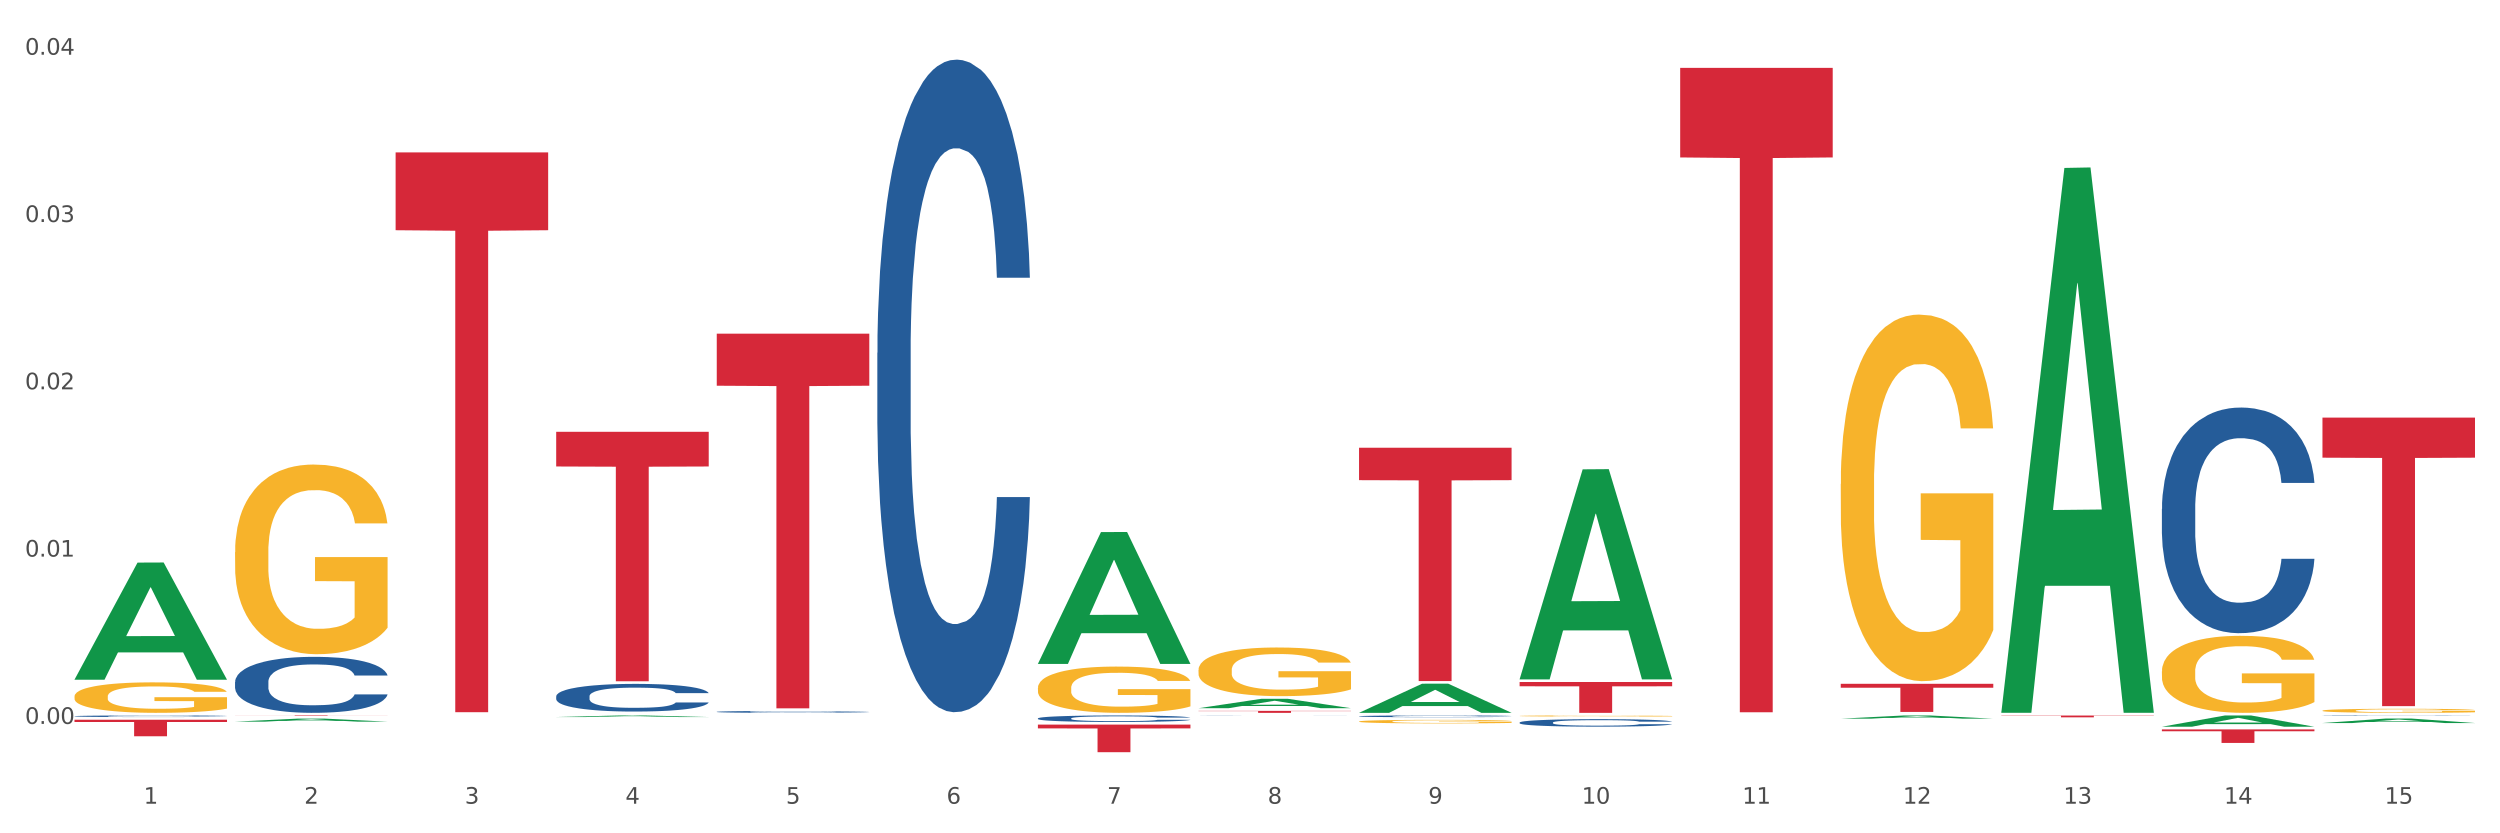 <?xml version="1.0" encoding="utf-8" standalone="no"?>
<!DOCTYPE svg PUBLIC "-//W3C//DTD SVG 1.1//EN"
  "http://www.w3.org/Graphics/SVG/1.1/DTD/svg11.dtd">
<svg xmlns:xlink="http://www.w3.org/1999/xlink" width="1080pt" height="360pt" viewBox="0 0 1080 360" xmlns="http://www.w3.org/2000/svg" version="1.1">
 <rect x="0" y="0" width="1080" height="360" fill="#333333" stroke="none"/>
 <defs>
  <style type="text/css">*{stroke-linejoin: round; stroke-linecap: butt}</style>
 </defs>
 <g id="figure_1">
  <g id="patch_1">
   <path d="M 0 360 
L 1080 360 
L 1080 0 
L 0 0 
z
" style="fill: #ffffff; stroke: #ffffff; stroke-linejoin: miter"/>
  </g>
  <g id="axes_1">
   <g id="matplotlib.axis_1">
    <g id="xtick_1">
     <g id="text_1">
      <!-- 1 -->
      <g style="fill: #4d4d4d" transform="translate(62.07 347.204) scale(0.096 -0.096)">
       <defs>
        <path id="DejaVuSans-31" d="M 794 531 
L 1825 531 
L 1825 4091 
L 703 3866 
L 703 4441 
L 1819 4666 
L 2450 4666 
L 2450 531 
L 3481 531 
L 3481 0 
L 794 0 
L 794 531 
z
" transform="scale(0.016)"/>
       </defs>
       <use xlink:href="#DejaVuSans-31"/>
      </g>
     </g>
    </g>
    <g id="xtick_2">
     <g id="text_2">
      <!-- 2 -->
      <g style="fill: #4d4d4d" transform="translate(131.436 347.204) scale(0.096 -0.096)">
       <defs>
        <path id="DejaVuSans-32" d="M 1228 531 
L 3431 531 
L 3431 0 
L 469 0 
L 469 531 
Q 828 903 1448 1529 
Q 2069 2156 2228 2338 
Q 2531 2678 2651 2914 
Q 2772 3150 2772 3378 
Q 2772 3750 2511 3984 
Q 2250 4219 1831 4219 
Q 1534 4219 1204 4116 
Q 875 4013 500 3803 
L 500 4441 
Q 881 4594 1212 4672 
Q 1544 4750 1819 4750 
Q 2544 4750 2975 4387 
Q 3406 4025 3406 3419 
Q 3406 3131 3298 2873 
Q 3191 2616 2906 2266 
Q 2828 2175 2409 1742 
Q 1991 1309 1228 531 
z
" transform="scale(0.016)"/>
       </defs>
       <use xlink:href="#DejaVuSans-32"/>
      </g>
     </g>
    </g>
    <g id="xtick_3">
     <g id="text_3">
      <!-- 3 -->
      <g style="fill: #4d4d4d" transform="translate(200.802 347.204) scale(0.096 -0.096)">
       <defs>
        <path id="DejaVuSans-33" d="M 2597 2516 
Q 3050 2419 3304 2112 
Q 3559 1806 3559 1356 
Q 3559 666 3084 287 
Q 2609 -91 1734 -91 
Q 1441 -91 1130 -33 
Q 819 25 488 141 
L 488 750 
Q 750 597 1062 519 
Q 1375 441 1716 441 
Q 2309 441 2620 675 
Q 2931 909 2931 1356 
Q 2931 1769 2642 2001 
Q 2353 2234 1838 2234 
L 1294 2234 
L 1294 2753 
L 1863 2753 
Q 2328 2753 2575 2939 
Q 2822 3125 2822 3475 
Q 2822 3834 2567 4026 
Q 2313 4219 1838 4219 
Q 1578 4219 1281 4162 
Q 984 4106 628 3988 
L 628 4550 
Q 988 4650 1302 4700 
Q 1616 4750 1894 4750 
Q 2613 4750 3031 4423 
Q 3450 4097 3450 3541 
Q 3450 3153 3228 2886 
Q 3006 2619 2597 2516 
z
" transform="scale(0.016)"/>
       </defs>
       <use xlink:href="#DejaVuSans-33"/>
      </g>
     </g>
    </g>
    <g id="xtick_4">
     <g id="text_4">
      <!-- 4 -->
      <g style="fill: #4d4d4d" transform="translate(270.169 347.204) scale(0.096 -0.096)">
       <defs>
        <path id="DejaVuSans-34" d="M 2419 4116 
L 825 1625 
L 2419 1625 
L 2419 4116 
z
M 2253 4666 
L 3047 4666 
L 3047 1625 
L 3713 1625 
L 3713 1100 
L 3047 1100 
L 3047 0 
L 2419 0 
L 2419 1100 
L 313 1100 
L 313 1709 
L 2253 4666 
z
" transform="scale(0.016)"/>
       </defs>
       <use xlink:href="#DejaVuSans-34"/>
      </g>
     </g>
    </g>
    <g id="xtick_5">
     <g id="text_5">
      <!-- 5 -->
      <g style="fill: #4d4d4d" transform="translate(339.535 347.204) scale(0.096 -0.096)">
       <defs>
        <path id="DejaVuSans-35" d="M 691 4666 
L 3169 4666 
L 3169 4134 
L 1269 4134 
L 1269 2991 
Q 1406 3038 1543 3061 
Q 1681 3084 1819 3084 
Q 2600 3084 3056 2656 
Q 3513 2228 3513 1497 
Q 3513 744 3044 326 
Q 2575 -91 1722 -91 
Q 1428 -91 1123 -41 
Q 819 9 494 109 
L 494 744 
Q 775 591 1075 516 
Q 1375 441 1709 441 
Q 2250 441 2565 725 
Q 2881 1009 2881 1497 
Q 2881 1984 2565 2268 
Q 2250 2553 1709 2553 
Q 1456 2553 1204 2497 
Q 953 2441 691 2322 
L 691 4666 
z
" transform="scale(0.016)"/>
       </defs>
       <use xlink:href="#DejaVuSans-35"/>
      </g>
     </g>
    </g>
    <g id="xtick_6">
     <g id="text_6">
      <!-- 6 -->
      <g style="fill: #4d4d4d" transform="translate(408.901 347.204) scale(0.096 -0.096)">
       <defs>
        <path id="DejaVuSans-36" d="M 2113 2584 
Q 1688 2584 1439 2293 
Q 1191 2003 1191 1497 
Q 1191 994 1439 701 
Q 1688 409 2113 409 
Q 2538 409 2786 701 
Q 3034 994 3034 1497 
Q 3034 2003 2786 2293 
Q 2538 2584 2113 2584 
z
M 3366 4563 
L 3366 3988 
Q 3128 4100 2886 4159 
Q 2644 4219 2406 4219 
Q 1781 4219 1451 3797 
Q 1122 3375 1075 2522 
Q 1259 2794 1537 2939 
Q 1816 3084 2150 3084 
Q 2853 3084 3261 2657 
Q 3669 2231 3669 1497 
Q 3669 778 3244 343 
Q 2819 -91 2113 -91 
Q 1303 -91 875 529 
Q 447 1150 447 2328 
Q 447 3434 972 4092 
Q 1497 4750 2381 4750 
Q 2619 4750 2861 4703 
Q 3103 4656 3366 4563 
z
" transform="scale(0.016)"/>
       </defs>
       <use xlink:href="#DejaVuSans-36"/>
      </g>
     </g>
    </g>
    <g id="xtick_7">
     <g id="text_7">
      <!-- 7 -->
      <g style="fill: #4d4d4d" transform="translate(478.267 347.204) scale(0.096 -0.096)">
       <defs>
        <path id="DejaVuSans-37" d="M 525 4666 
L 3525 4666 
L 3525 4397 
L 1831 0 
L 1172 0 
L 2766 4134 
L 525 4134 
L 525 4666 
z
" transform="scale(0.016)"/>
       </defs>
       <use xlink:href="#DejaVuSans-37"/>
      </g>
     </g>
    </g>
    <g id="xtick_8">
     <g id="text_8">
      <!-- 8 -->
      <g style="fill: #4d4d4d" transform="translate(547.634 347.204) scale(0.096 -0.096)">
       <defs>
        <path id="DejaVuSans-38" d="M 2034 2216 
Q 1584 2216 1326 1975 
Q 1069 1734 1069 1313 
Q 1069 891 1326 650 
Q 1584 409 2034 409 
Q 2484 409 2743 651 
Q 3003 894 3003 1313 
Q 3003 1734 2745 1975 
Q 2488 2216 2034 2216 
z
M 1403 2484 
Q 997 2584 770 2862 
Q 544 3141 544 3541 
Q 544 4100 942 4425 
Q 1341 4750 2034 4750 
Q 2731 4750 3128 4425 
Q 3525 4100 3525 3541 
Q 3525 3141 3298 2862 
Q 3072 2584 2669 2484 
Q 3125 2378 3379 2068 
Q 3634 1759 3634 1313 
Q 3634 634 3220 271 
Q 2806 -91 2034 -91 
Q 1263 -91 848 271 
Q 434 634 434 1313 
Q 434 1759 690 2068 
Q 947 2378 1403 2484 
z
M 1172 3481 
Q 1172 3119 1398 2916 
Q 1625 2713 2034 2713 
Q 2441 2713 2670 2916 
Q 2900 3119 2900 3481 
Q 2900 3844 2670 4047 
Q 2441 4250 2034 4250 
Q 1625 4250 1398 4047 
Q 1172 3844 1172 3481 
z
" transform="scale(0.016)"/>
       </defs>
       <use xlink:href="#DejaVuSans-38"/>
      </g>
     </g>
    </g>
    <g id="xtick_9">
     <g id="text_9">
      <!-- 9 -->
      <g style="fill: #4d4d4d" transform="translate(617 347.204) scale(0.096 -0.096)">
       <defs>
        <path id="DejaVuSans-39" d="M 703 97 
L 703 672 
Q 941 559 1184 500 
Q 1428 441 1663 441 
Q 2288 441 2617 861 
Q 2947 1281 2994 2138 
Q 2813 1869 2534 1725 
Q 2256 1581 1919 1581 
Q 1219 1581 811 2004 
Q 403 2428 403 3163 
Q 403 3881 828 4315 
Q 1253 4750 1959 4750 
Q 2769 4750 3195 4129 
Q 3622 3509 3622 2328 
Q 3622 1225 3098 567 
Q 2575 -91 1691 -91 
Q 1453 -91 1209 -44 
Q 966 3 703 97 
z
M 1959 2075 
Q 2384 2075 2632 2365 
Q 2881 2656 2881 3163 
Q 2881 3666 2632 3958 
Q 2384 4250 1959 4250 
Q 1534 4250 1286 3958 
Q 1038 3666 1038 3163 
Q 1038 2656 1286 2365 
Q 1534 2075 1959 2075 
z
" transform="scale(0.016)"/>
       </defs>
       <use xlink:href="#DejaVuSans-39"/>
      </g>
     </g>
    </g>
    <g id="xtick_10">
     <g id="text_10">
      <!-- 10 -->
      <g style="fill: #4d4d4d" transform="translate(683.312 347.204) scale(0.096 -0.096)">
       <defs>
        <path id="DejaVuSans-30" d="M 2034 4250 
Q 1547 4250 1301 3770 
Q 1056 3291 1056 2328 
Q 1056 1369 1301 889 
Q 1547 409 2034 409 
Q 2525 409 2770 889 
Q 3016 1369 3016 2328 
Q 3016 3291 2770 3770 
Q 2525 4250 2034 4250 
z
M 2034 4750 
Q 2819 4750 3233 4129 
Q 3647 3509 3647 2328 
Q 3647 1150 3233 529 
Q 2819 -91 2034 -91 
Q 1250 -91 836 529 
Q 422 1150 422 2328 
Q 422 3509 836 4129 
Q 1250 4750 2034 4750 
z
" transform="scale(0.016)"/>
       </defs>
       <use xlink:href="#DejaVuSans-31"/>
       <use xlink:href="#DejaVuSans-30" transform="translate(63.623 0)"/>
      </g>
     </g>
    </g>
    <g id="xtick_11">
     <g id="text_11">
      <!-- 11 -->
      <g style="fill: #4d4d4d" transform="translate(752.678 347.204) scale(0.096 -0.096)">
       <use xlink:href="#DejaVuSans-31"/>
       <use xlink:href="#DejaVuSans-31" transform="translate(63.623 0)"/>
      </g>
     </g>
    </g>
    <g id="xtick_12">
     <g id="text_12">
      <!-- 12 -->
      <g style="fill: #4d4d4d" transform="translate(822.044 347.204) scale(0.096 -0.096)">
       <use xlink:href="#DejaVuSans-31"/>
       <use xlink:href="#DejaVuSans-32" transform="translate(63.623 0)"/>
      </g>
     </g>
    </g>
    <g id="xtick_13">
     <g id="text_13">
      <!-- 13 -->
      <g style="fill: #4d4d4d" transform="translate(891.411 347.204) scale(0.096 -0.096)">
       <use xlink:href="#DejaVuSans-31"/>
       <use xlink:href="#DejaVuSans-33" transform="translate(63.623 0)"/>
      </g>
     </g>
    </g>
    <g id="xtick_14">
     <g id="text_14">
      <!-- 14 -->
      <g style="fill: #4d4d4d" transform="translate(960.777 347.204) scale(0.096 -0.096)">
       <use xlink:href="#DejaVuSans-31"/>
       <use xlink:href="#DejaVuSans-34" transform="translate(63.623 0)"/>
      </g>
     </g>
    </g>
    <g id="xtick_15">
     <g id="text_15">
      <!-- 15 -->
      <g style="fill: #4d4d4d" transform="translate(1030.143 347.204) scale(0.096 -0.096)">
       <use xlink:href="#DejaVuSans-31"/>
       <use xlink:href="#DejaVuSans-35" transform="translate(63.623 0)"/>
      </g>
     </g>
    </g>
    <g id="xtick_16"/>
    <g id="xtick_17"/>
    <g id="xtick_18"/>
    <g id="xtick_19"/>
    <g id="xtick_20"/>
    <g id="xtick_21"/>
    <g id="xtick_22"/>
    <g id="xtick_23"/>
    <g id="xtick_24"/>
    <g id="xtick_25"/>
    <g id="xtick_26"/>
    <g id="xtick_27"/>
    <g id="xtick_28"/>
    <g id="xtick_29"/>
   </g>
   <g id="matplotlib.axis_2">
    <g id="ytick_1">
     <g id="text_16">
      <!-- 0.00 -->
      <g style="fill: #4d4d4d" transform="translate(10.8 312.727) scale(0.096 -0.096)">
       <defs>
        <path id="DejaVuSans-2e" d="M 684 794 
L 1344 794 
L 1344 0 
L 684 0 
L 684 794 
z
" transform="scale(0.016)"/>
       </defs>
       <use xlink:href="#DejaVuSans-30"/>
       <use xlink:href="#DejaVuSans-2e" transform="translate(63.623 0)"/>
       <use xlink:href="#DejaVuSans-30" transform="translate(95.41 0)"/>
       <use xlink:href="#DejaVuSans-30" transform="translate(159.033 0)"/>
      </g>
     </g>
    </g>
    <g id="ytick_2">
     <g id="text_17">
      <!-- 0.01 -->
      <g style="fill: #4d4d4d" transform="translate(10.8 240.454) scale(0.096 -0.096)">
       <use xlink:href="#DejaVuSans-30"/>
       <use xlink:href="#DejaVuSans-2e" transform="translate(63.623 0)"/>
       <use xlink:href="#DejaVuSans-30" transform="translate(95.41 0)"/>
       <use xlink:href="#DejaVuSans-31" transform="translate(159.033 0)"/>
      </g>
     </g>
    </g>
    <g id="ytick_3">
     <g id="text_18">
      <!-- 0.02 -->
      <g style="fill: #4d4d4d" transform="translate(10.8 168.182) scale(0.096 -0.096)">
       <use xlink:href="#DejaVuSans-30"/>
       <use xlink:href="#DejaVuSans-2e" transform="translate(63.623 0)"/>
       <use xlink:href="#DejaVuSans-30" transform="translate(95.41 0)"/>
       <use xlink:href="#DejaVuSans-32" transform="translate(159.033 0)"/>
      </g>
     </g>
    </g>
    <g id="ytick_4">
     <g id="text_19">
      <!-- 0.03 -->
      <g style="fill: #4d4d4d" transform="translate(10.8 95.91) scale(0.096 -0.096)">
       <use xlink:href="#DejaVuSans-30"/>
       <use xlink:href="#DejaVuSans-2e" transform="translate(63.623 0)"/>
       <use xlink:href="#DejaVuSans-30" transform="translate(95.41 0)"/>
       <use xlink:href="#DejaVuSans-33" transform="translate(159.033 0)"/>
      </g>
     </g>
    </g>
    <g id="ytick_5">
     <g id="text_20">
      <!-- 0.04 -->
      <g style="fill: #4d4d4d" transform="translate(10.8 23.638) scale(0.096 -0.096)">
       <use xlink:href="#DejaVuSans-30"/>
       <use xlink:href="#DejaVuSans-2e" transform="translate(63.623 0)"/>
       <use xlink:href="#DejaVuSans-30" transform="translate(95.41 0)"/>
       <use xlink:href="#DejaVuSans-34" transform="translate(159.033 0)"/>
      </g>
     </g>
    </g>
    <g id="ytick_6"/>
    <g id="ytick_7"/>
    <g id="ytick_8"/>
    <g id="ytick_9"/>
   </g>
   <g id="PolyCollection_1">
    <path d="M 32.175 293.547 
L 32.243 293.5 
L 59.417 243.041 
L 70.695 242.993 
L 98.073 293.642 
L 85.029 293.642 
L 79.119 281.848 
L 51.061 281.848 
L 50.857 282.038 
L 45.151 293.642 
L 32.175 293.642 
L 32.175 293.547 
L 54.594 274.809 
L 75.586 274.762 
L 65.192 253.789 
L 65.056 253.694 
L 64.92 253.836 
L 54.526 274.762 
L 54.594 274.809 
L 32.175 293.547 
z
" clip-path="url(#peb75d9b2a0)" style="fill: #109648"/>
    <path d="M 170.907 65.849 
L 236.805 65.849 
L 236.805 99.454 
L 210.883 99.682 
L 210.883 307.672 
L 196.673 307.672 
L 196.673 99.682 
L 170.907 99.454 
L 170.907 66.076 
L 170.907 65.849 
z
" clip-path="url(#peb75d9b2a0)" style="fill: #d62839"/>
    <path d="M 240.274 186.545 
L 306.172 186.545 
L 306.172 201.52 
L 280.25 201.621 
L 280.25 294.306 
L 266.039 294.306 
L 266.039 201.621 
L 240.274 201.52 
L 240.274 186.646 
L 240.274 186.545 
z
" clip-path="url(#peb75d9b2a0)" style="fill: #d62839"/>
    <path d="M 309.64 144.138 
L 375.538 144.138 
L 375.538 166.633 
L 349.616 166.785 
L 349.616 306.011 
L 335.406 306.011 
L 335.406 166.785 
L 309.64 166.633 
L 309.64 144.29 
L 309.64 144.138 
z
" clip-path="url(#peb75d9b2a0)" style="fill: #d62839"/>
    <path d="M 448.372 313.02 
L 514.27 313.02 
L 514.27 314.678 
L 488.348 314.689 
L 488.348 324.95 
L 474.138 324.95 
L 474.138 314.689 
L 448.372 314.678 
L 448.372 313.031 
L 448.372 313.02 
z
" clip-path="url(#peb75d9b2a0)" style="fill: #d62839"/>
    <path d="M 517.739 307.081 
L 583.636 307.081 
L 583.636 307.201 
L 557.715 307.202 
L 557.715 307.946 
L 543.504 307.946 
L 543.504 307.202 
L 517.739 307.201 
L 517.739 307.082 
L 517.739 307.081 
z
" clip-path="url(#peb75d9b2a0)" style="fill: #d62839"/>
    <path d="M 587.105 193.422 
L 653.003 193.422 
L 653.003 207.428 
L 627.081 207.523 
L 627.081 294.214 
L 612.871 294.214 
L 612.871 207.523 
L 587.105 207.428 
L 587.105 193.516 
L 587.105 193.422 
z
" clip-path="url(#peb75d9b2a0)" style="fill: #d62839"/>
    <path d="M 656.471 294.627 
L 722.369 294.627 
L 722.369 296.478 
L 696.447 296.49 
L 696.447 307.946 
L 682.237 307.946 
L 682.237 296.49 
L 656.471 296.478 
L 656.471 294.639 
L 656.471 294.627 
z
" clip-path="url(#peb75d9b2a0)" style="fill: #d62839"/>
    <path d="M 725.837 29.325 
L 791.735 29.325 
L 791.735 68.011 
L 765.813 68.272 
L 765.813 307.704 
L 751.603 307.704 
L 751.603 68.272 
L 725.837 68.011 
L 725.837 29.587 
L 725.837 29.325 
z
" clip-path="url(#peb75d9b2a0)" style="fill: #d62839"/>
    <path d="M 864.57 309.116 
L 930.468 309.116 
L 930.468 309.223 
L 904.546 309.224 
L 904.546 309.886 
L 890.335 309.886 
L 890.335 309.224 
L 864.57 309.223 
L 864.57 309.117 
L 864.57 309.116 
z
" clip-path="url(#peb75d9b2a0)" style="fill: #d62839"/>
    <path d="M 933.936 315.088 
L 999.834 315.088 
L 999.834 315.903 
L 973.912 315.909 
L 973.912 320.954 
L 959.702 320.954 
L 959.702 315.909 
L 933.936 315.903 
L 933.936 315.093 
L 933.936 315.088 
z
" clip-path="url(#peb75d9b2a0)" style="fill: #d62839"/>
    <path d="M 1003.302 180.396 
L 1069.2 180.396 
L 1069.2 197.72 
L 1043.278 197.837 
L 1043.278 305.056 
L 1029.068 305.056 
L 1029.068 197.837 
L 1003.302 197.72 
L 1003.302 180.513 
L 1003.302 180.396 
z
" clip-path="url(#peb75d9b2a0)" style="fill: #d62839"/>
    <path d="M 1003.302 309.171 
L 1003.38 309.171 
L 1003.38 309.166 
L 1003.614 309.158 
L 1004.47 309.145 
L 1005.561 309.136 
L 1007.43 309.124 
L 1008.443 309.119 
L 1009.767 309.114 
L 1012.494 309.105 
L 1015.609 309.098 
L 1017.79 309.094 
L 1019.426 309.091 
L 1023.087 309.086 
L 1025.19 309.084 
L 1027.371 309.083 
L 1029.241 309.082 
L 1032.356 309.08 
L 1034.849 309.08 
L 1037.731 309.079 
L 1040.146 309.08 
L 1043.339 309.08 
L 1048.013 309.083 
L 1049.805 309.084 
L 1052.219 309.086 
L 1054.712 309.089 
L 1056.737 309.092 
L 1059.074 309.096 
L 1061.489 309.102 
L 1063.825 309.109 
L 1065.461 309.116 
L 1066.785 309.122 
L 1067.954 309.131 
L 1068.811 309.14 
L 1069.2 309.148 
L 1054.945 309.148 
L 1054.556 309.141 
L 1053.777 309.133 
L 1052.998 309.128 
L 1052.141 309.124 
L 1050.817 309.119 
L 1049.649 309.116 
L 1047.701 309.113 
L 1045.91 309.111 
L 1044.43 309.109 
L 1042.638 309.108 
L 1038.822 309.107 
L 1036.095 309.107 
L 1034.382 309.108 
L 1032.278 309.108 
L 1030.487 309.11 
L 1028.384 309.112 
L 1026.748 309.114 
L 1025.112 309.118 
L 1024.178 309.12 
L 1022.775 309.124 
L 1021.841 309.127 
L 1020.594 309.133 
L 1019.893 309.137 
L 1018.647 309.148 
L 1018.102 309.156 
L 1017.868 309.161 
L 1017.712 309.167 
L 1017.712 309.196 
L 1018.18 309.209 
L 1018.569 309.214 
L 1019.192 309.221 
L 1020.361 309.229 
L 1022.074 309.237 
L 1023.866 309.243 
L 1025.346 309.246 
L 1026.748 309.249 
L 1028.15 309.251 
L 1029.864 309.253 
L 1031.266 309.254 
L 1033.369 309.255 
L 1035.862 309.256 
L 1037.809 309.256 
L 1041.781 309.255 
L 1043.573 309.254 
L 1045.287 309.252 
L 1047.156 309.25 
L 1048.636 309.248 
L 1049.493 309.246 
L 1050.895 309.243 
L 1051.986 309.239 
L 1052.92 309.235 
L 1053.543 309.231 
L 1054.244 309.226 
L 1054.79 309.219 
L 1054.945 309.216 
L 1069.2 309.216 
L 1068.888 309.223 
L 1068.343 309.229 
L 1067.253 309.238 
L 1066.396 309.243 
L 1065.072 309.249 
L 1063.67 309.254 
L 1061.722 309.26 
L 1059.931 309.264 
L 1058.061 309.268 
L 1056.036 309.271 
L 1052.375 309.276 
L 1051.051 309.277 
L 1048.247 309.28 
L 1046.066 309.281 
L 1042.872 309.282 
L 1039.6 309.283 
L 1036.173 309.283 
L 1033.135 309.283 
L 1029.786 309.282 
L 1027.683 309.28 
L 1025.346 309.279 
L 1022.62 309.276 
L 1020.049 309.273 
L 1017.634 309.269 
L 1015.376 309.265 
L 1013.272 309.26 
L 1010.546 309.252 
L 1008.521 309.244 
L 1007.041 309.237 
L 1006.028 309.231 
L 1005.016 309.223 
L 1004.47 309.218 
L 1003.614 309.205 
L 1003.302 309.193 
L 1003.302 309.171 
z
" clip-path="url(#peb75d9b2a0)" style="fill: #255c99"/>
    <path d="M 933.936 219.858 
L 934.014 219.769 
L 934.014 217.277 
L 934.247 213.894 
L 935.104 207.662 
L 936.195 202.943 
L 938.064 197.424 
L 939.077 195.109 
L 940.401 192.528 
L 943.127 188.343 
L 946.243 184.782 
L 948.424 182.824 
L 950.06 181.577 
L 953.721 179.352 
L 955.824 178.373 
L 958.005 177.571 
L 959.874 177.037 
L 962.99 176.414 
L 965.483 176.147 
L 968.365 176.058 
L 970.779 176.147 
L 973.973 176.503 
L 978.647 177.571 
L 980.438 178.195 
L 982.853 179.263 
L 985.346 180.687 
L 987.371 182.112 
L 989.708 184.159 
L 992.122 186.83 
L 994.459 190.213 
L 996.095 193.329 
L 997.419 196.623 
L 998.587 200.629 
L 999.444 204.991 
L 999.834 208.641 
L 985.579 208.641 
L 985.19 205.347 
L 984.411 201.786 
L 983.632 199.382 
L 982.775 197.424 
L 981.451 195.198 
L 980.283 193.774 
L 978.335 192.082 
L 976.544 191.014 
L 975.064 190.391 
L 973.272 189.857 
L 969.455 189.323 
L 966.729 189.323 
L 965.015 189.501 
L 962.912 189.946 
L 961.121 190.569 
L 959.018 191.637 
L 957.382 192.795 
L 955.746 194.308 
L 954.811 195.376 
L 953.409 197.335 
L 952.475 198.937 
L 951.228 201.697 
L 950.527 203.656 
L 949.281 208.73 
L 948.736 212.469 
L 948.502 215.051 
L 948.346 217.9 
L 948.346 231.788 
L 948.814 238.019 
L 949.203 240.69 
L 949.826 243.717 
L 950.995 247.634 
L 952.708 251.462 
L 954.5 254.222 
L 955.98 255.913 
L 957.382 257.16 
L 958.784 258.139 
L 960.498 259.029 
L 961.9 259.563 
L 964.003 260.098 
L 966.495 260.365 
L 968.443 260.365 
L 972.415 259.92 
L 974.207 259.474 
L 975.92 258.851 
L 977.79 257.872 
L 979.27 256.804 
L 980.127 256.002 
L 981.529 254.311 
L 982.619 252.53 
L 983.554 250.483 
L 984.177 248.702 
L 984.878 246.032 
L 985.423 243.005 
L 985.579 241.402 
L 999.834 241.402 
L 999.522 244.607 
L 998.977 247.723 
L 997.886 251.907 
L 997.03 254.311 
L 995.705 257.249 
L 994.303 259.742 
L 992.356 262.501 
L 990.564 264.549 
L 988.695 266.329 
L 986.67 267.932 
L 983.009 270.157 
L 981.685 270.781 
L 978.88 271.849 
L 976.699 272.472 
L 973.506 273.095 
L 970.234 273.451 
L 966.807 273.54 
L 963.769 273.362 
L 960.42 272.828 
L 958.317 272.294 
L 955.98 271.493 
L 953.253 270.246 
L 950.683 268.733 
L 948.268 266.953 
L 946.009 264.905 
L 943.906 262.59 
L 941.18 258.762 
L 939.155 255.023 
L 937.675 251.551 
L 936.662 248.613 
L 935.65 244.874 
L 935.104 242.293 
L 934.247 236.061 
L 933.936 230.274 
L 933.936 219.858 
z
" clip-path="url(#peb75d9b2a0)" style="fill: #255c99"/>
    <path d="M 656.471 312.131 
L 656.549 312.128 
L 656.549 312.045 
L 656.783 311.932 
L 657.639 311.725 
L 658.73 311.568 
L 660.599 311.384 
L 661.612 311.307 
L 662.936 311.221 
L 665.662 311.082 
L 668.778 310.963 
L 670.959 310.898 
L 672.595 310.856 
L 676.256 310.782 
L 678.359 310.75 
L 680.54 310.723 
L 682.41 310.705 
L 685.525 310.684 
L 688.018 310.676 
L 690.9 310.673 
L 693.315 310.676 
L 696.508 310.687 
L 701.182 310.723 
L 702.973 310.744 
L 705.388 310.779 
L 707.881 310.827 
L 709.906 310.874 
L 712.243 310.942 
L 714.657 311.031 
L 716.994 311.144 
L 718.63 311.248 
L 719.954 311.357 
L 721.123 311.491 
L 721.979 311.636 
L 722.369 311.757 
L 708.114 311.757 
L 707.725 311.648 
L 706.946 311.529 
L 706.167 311.449 
L 705.31 311.384 
L 703.986 311.31 
L 702.818 311.262 
L 700.87 311.206 
L 699.079 311.171 
L 697.599 311.15 
L 695.807 311.132 
L 691.99 311.114 
L 689.264 311.114 
L 687.55 311.12 
L 685.447 311.135 
L 683.656 311.156 
L 681.553 311.191 
L 679.917 311.23 
L 678.281 311.28 
L 677.346 311.316 
L 675.944 311.381 
L 675.01 311.434 
L 673.763 311.526 
L 673.062 311.591 
L 671.816 311.76 
L 671.271 311.885 
L 671.037 311.971 
L 670.881 312.066 
L 670.881 312.528 
L 671.349 312.736 
L 671.738 312.824 
L 672.361 312.925 
L 673.53 313.056 
L 675.243 313.183 
L 677.035 313.275 
L 678.515 313.331 
L 679.917 313.373 
L 681.319 313.405 
L 683.033 313.435 
L 684.435 313.453 
L 686.538 313.471 
L 689.03 313.48 
L 690.978 313.48 
L 694.95 313.465 
L 696.742 313.45 
L 698.456 313.429 
L 700.325 313.397 
L 701.805 313.361 
L 702.662 313.334 
L 704.064 313.278 
L 705.154 313.219 
L 706.089 313.151 
L 706.712 313.091 
L 707.413 313.002 
L 707.959 312.902 
L 708.114 312.848 
L 722.369 312.848 
L 722.057 312.955 
L 721.512 313.059 
L 720.422 313.198 
L 719.565 313.278 
L 718.241 313.376 
L 716.838 313.459 
L 714.891 313.551 
L 713.1 313.619 
L 711.23 313.678 
L 709.205 313.731 
L 705.544 313.806 
L 704.22 313.826 
L 701.416 313.862 
L 699.235 313.883 
L 696.041 313.903 
L 692.769 313.915 
L 689.342 313.918 
L 686.304 313.912 
L 682.955 313.894 
L 680.852 313.877 
L 678.515 313.85 
L 675.789 313.809 
L 673.218 313.758 
L 670.803 313.699 
L 668.544 313.631 
L 666.441 313.554 
L 663.715 313.426 
L 661.69 313.302 
L 660.21 313.186 
L 659.197 313.088 
L 658.185 312.964 
L 657.639 312.878 
L 656.783 312.67 
L 656.471 312.478 
L 656.471 312.131 
z
" clip-path="url(#peb75d9b2a0)" style="fill: #255c99"/>
    <path d="M 587.105 309.421 
L 587.183 309.421 
L 587.183 309.401 
L 587.416 309.375 
L 588.273 309.326 
L 589.364 309.289 
L 591.233 309.246 
L 592.246 309.228 
L 593.57 309.208 
L 596.296 309.175 
L 599.412 309.148 
L 601.593 309.132 
L 603.229 309.123 
L 606.89 309.105 
L 608.993 309.098 
L 611.174 309.091 
L 613.043 309.087 
L 616.159 309.082 
L 618.652 309.08 
L 621.534 309.079 
L 623.948 309.08 
L 627.142 309.083 
L 631.816 309.091 
L 633.607 309.096 
L 636.022 309.104 
L 638.514 309.116 
L 640.54 309.127 
L 642.877 309.143 
L 645.291 309.164 
L 647.628 309.19 
L 649.264 309.214 
L 650.588 309.24 
L 651.756 309.271 
L 652.613 309.305 
L 653.003 309.334 
L 638.748 309.334 
L 638.359 309.308 
L 637.58 309.28 
L 636.801 309.262 
L 635.944 309.246 
L 634.62 309.229 
L 633.451 309.218 
L 631.504 309.205 
L 629.713 309.196 
L 628.233 309.191 
L 626.441 309.187 
L 622.624 309.183 
L 619.898 309.183 
L 618.184 309.184 
L 616.081 309.188 
L 614.29 309.193 
L 612.186 309.201 
L 610.551 309.21 
L 608.915 309.222 
L 607.98 309.23 
L 606.578 309.246 
L 605.643 309.258 
L 604.397 309.28 
L 603.696 309.295 
L 602.45 309.334 
L 601.905 309.364 
L 601.671 309.384 
L 601.515 309.406 
L 601.515 309.514 
L 601.982 309.563 
L 602.372 309.584 
L 602.995 309.608 
L 604.163 309.638 
L 605.877 309.668 
L 607.669 309.69 
L 609.149 309.703 
L 610.551 309.713 
L 611.953 309.72 
L 613.666 309.727 
L 615.069 309.731 
L 617.172 309.735 
L 619.664 309.738 
L 621.612 309.738 
L 625.584 309.734 
L 627.376 309.731 
L 629.089 309.726 
L 630.959 309.718 
L 632.439 309.71 
L 633.296 309.704 
L 634.698 309.69 
L 635.788 309.676 
L 636.723 309.66 
L 637.346 309.647 
L 638.047 309.626 
L 638.592 309.602 
L 638.748 309.59 
L 653.003 309.59 
L 652.691 309.615 
L 652.146 309.639 
L 651.055 309.672 
L 650.199 309.69 
L 648.874 309.713 
L 647.472 309.733 
L 645.525 309.754 
L 643.733 309.77 
L 641.864 309.784 
L 639.839 309.797 
L 636.178 309.814 
L 634.853 309.819 
L 632.049 309.827 
L 629.868 309.832 
L 626.675 309.837 
L 623.403 309.84 
L 619.976 309.84 
L 616.938 309.839 
L 613.589 309.835 
L 611.485 309.831 
L 609.149 309.824 
L 606.422 309.815 
L 603.852 309.803 
L 601.437 309.789 
L 599.178 309.773 
L 597.075 309.755 
L 594.349 309.725 
L 592.324 309.696 
L 590.844 309.669 
L 589.831 309.646 
L 588.818 309.617 
L 588.273 309.596 
L 587.416 309.548 
L 587.105 309.503 
L 587.105 309.421 
z
" clip-path="url(#peb75d9b2a0)" style="fill: #255c99"/>
    <path d="M 517.739 309.111 
L 517.816 309.111 
L 517.816 309.109 
L 518.05 309.107 
L 518.907 309.102 
L 519.997 309.099 
L 521.867 309.095 
L 522.88 309.093 
L 524.204 309.091 
L 526.93 309.088 
L 530.046 309.086 
L 532.227 309.084 
L 533.863 309.083 
L 537.523 309.082 
L 539.627 309.081 
L 541.808 309.081 
L 543.677 309.08 
L 546.793 309.08 
L 549.285 309.08 
L 552.167 309.079 
L 554.582 309.08 
L 557.776 309.08 
L 562.449 309.081 
L 564.241 309.081 
L 566.656 309.082 
L 569.148 309.083 
L 571.173 309.084 
L 573.51 309.085 
L 575.925 309.087 
L 578.262 309.09 
L 579.898 309.092 
L 581.222 309.094 
L 582.39 309.097 
L 583.247 309.1 
L 583.636 309.103 
L 569.382 309.103 
L 568.992 309.101 
L 568.214 309.098 
L 567.435 309.096 
L 566.578 309.095 
L 565.254 309.093 
L 564.085 309.092 
L 562.138 309.091 
L 560.346 309.09 
L 558.866 309.09 
L 557.075 309.089 
L 553.258 309.089 
L 550.532 309.089 
L 548.818 309.089 
L 546.715 309.09 
L 544.923 309.09 
L 542.82 309.091 
L 541.184 309.092 
L 539.549 309.093 
L 538.614 309.093 
L 537.212 309.095 
L 536.277 309.096 
L 535.031 309.098 
L 534.33 309.099 
L 533.084 309.103 
L 532.538 309.106 
L 532.305 309.108 
L 532.149 309.11 
L 532.149 309.12 
L 532.616 309.124 
L 533.006 309.126 
L 533.629 309.128 
L 534.797 309.131 
L 536.511 309.134 
L 538.302 309.136 
L 539.782 309.137 
L 541.184 309.138 
L 542.587 309.139 
L 544.3 309.14 
L 545.702 309.14 
L 547.805 309.14 
L 550.298 309.141 
L 552.245 309.141 
L 556.218 309.14 
L 558.009 309.14 
L 559.723 309.139 
L 561.593 309.139 
L 563.073 309.138 
L 563.929 309.137 
L 565.331 309.136 
L 566.422 309.135 
L 567.357 309.133 
L 567.98 309.132 
L 568.681 309.13 
L 569.226 309.128 
L 569.382 309.127 
L 583.636 309.127 
L 583.325 309.129 
L 582.78 309.131 
L 581.689 309.134 
L 580.832 309.136 
L 579.508 309.138 
L 578.106 309.14 
L 576.159 309.142 
L 574.367 309.144 
L 572.498 309.145 
L 570.472 309.146 
L 566.811 309.148 
L 565.487 309.148 
L 562.683 309.149 
L 560.502 309.149 
L 557.308 309.15 
L 554.037 309.15 
L 550.61 309.15 
L 547.572 309.15 
L 544.222 309.15 
L 542.119 309.149 
L 539.782 309.149 
L 537.056 309.148 
L 534.486 309.147 
L 532.071 309.145 
L 529.812 309.144 
L 527.709 309.142 
L 524.983 309.139 
L 522.957 309.137 
L 521.477 309.134 
L 520.465 309.132 
L 519.452 309.129 
L 518.907 309.127 
L 518.05 309.123 
L 517.739 309.119 
L 517.739 309.111 
z
" clip-path="url(#peb75d9b2a0)" style="fill: #255c99"/>
    <path d="M 448.372 310.341 
L 448.45 310.338 
L 448.45 310.267 
L 448.684 310.169 
L 449.541 309.99 
L 450.631 309.854 
L 452.501 309.695 
L 453.513 309.628 
L 454.837 309.554 
L 457.564 309.433 
L 460.679 309.331 
L 462.861 309.274 
L 464.496 309.238 
L 468.157 309.174 
L 470.26 309.146 
L 472.441 309.123 
L 474.311 309.108 
L 477.427 309.09 
L 479.919 309.082 
L 482.801 309.079 
L 485.216 309.082 
L 488.41 309.092 
L 493.083 309.123 
L 494.875 309.141 
L 497.289 309.172 
L 499.782 309.213 
L 501.807 309.254 
L 504.144 309.313 
L 506.559 309.39 
L 508.896 309.487 
L 510.531 309.577 
L 511.856 309.672 
L 513.024 309.787 
L 513.881 309.913 
L 514.27 310.018 
L 500.016 310.018 
L 499.626 309.923 
L 498.847 309.82 
L 498.068 309.751 
L 497.212 309.695 
L 495.887 309.631 
L 494.719 309.59 
L 492.772 309.541 
L 490.98 309.51 
L 489.5 309.492 
L 487.709 309.477 
L 483.892 309.461 
L 481.165 309.461 
L 479.452 309.467 
L 477.349 309.479 
L 475.557 309.497 
L 473.454 309.528 
L 471.818 309.561 
L 470.183 309.605 
L 469.248 309.636 
L 467.846 309.692 
L 466.911 309.738 
L 465.665 309.818 
L 464.964 309.874 
L 463.717 310.02 
L 463.172 310.128 
L 462.938 310.202 
L 462.783 310.284 
L 462.783 310.684 
L 463.25 310.864 
L 463.639 310.941 
L 464.263 311.028 
L 465.431 311.141 
L 467.145 311.251 
L 468.936 311.331 
L 470.416 311.379 
L 471.818 311.415 
L 473.22 311.443 
L 474.934 311.469 
L 476.336 311.484 
L 478.439 311.5 
L 480.932 311.507 
L 482.879 311.507 
L 486.852 311.495 
L 488.643 311.482 
L 490.357 311.464 
L 492.226 311.436 
L 493.706 311.405 
L 494.563 311.382 
L 495.965 311.333 
L 497.056 311.282 
L 497.99 311.223 
L 498.614 311.172 
L 499.315 311.095 
L 499.86 311.008 
L 500.016 310.961 
L 514.27 310.961 
L 513.959 311.054 
L 513.413 311.143 
L 512.323 311.264 
L 511.466 311.333 
L 510.142 311.418 
L 508.74 311.49 
L 506.792 311.569 
L 505.001 311.628 
L 503.131 311.679 
L 501.106 311.725 
L 497.445 311.79 
L 496.121 311.807 
L 493.317 311.838 
L 491.136 311.856 
L 487.942 311.874 
L 484.671 311.884 
L 481.243 311.887 
L 478.206 311.882 
L 474.856 311.866 
L 472.753 311.851 
L 470.416 311.828 
L 467.69 311.792 
L 465.119 311.748 
L 462.705 311.697 
L 460.446 311.638 
L 458.343 311.572 
L 455.616 311.461 
L 453.591 311.354 
L 452.111 311.254 
L 451.099 311.169 
L 450.086 311.061 
L 449.541 310.987 
L 448.684 310.808 
L 448.372 310.641 
L 448.372 310.341 
z
" clip-path="url(#peb75d9b2a0)" style="fill: #255c99"/>
    <path d="M 379.006 152.428 
L 379.084 152.171 
L 379.084 144.962 
L 379.318 135.178 
L 380.175 117.157 
L 381.265 103.511 
L 383.134 87.549 
L 384.147 80.855 
L 385.471 73.389 
L 388.198 61.288 
L 391.313 50.99 
L 393.494 45.326 
L 395.13 41.722 
L 398.791 35.285 
L 400.894 32.453 
L 403.075 30.136 
L 404.945 28.592 
L 408.06 26.789 
L 410.553 26.017 
L 413.435 25.759 
L 415.85 26.017 
L 419.043 27.047 
L 423.717 30.136 
L 425.509 31.938 
L 427.923 35.028 
L 430.416 39.147 
L 432.441 43.267 
L 434.778 49.188 
L 437.193 56.912 
L 439.529 66.695 
L 441.165 75.706 
L 442.489 85.232 
L 443.658 96.817 
L 444.515 109.433 
L 444.904 119.989 
L 430.65 119.989 
L 430.26 110.463 
L 429.481 100.164 
L 428.702 93.213 
L 427.845 87.549 
L 426.521 81.113 
L 425.353 76.993 
L 423.405 72.102 
L 421.614 69.012 
L 420.134 67.21 
L 418.342 65.665 
L 414.526 64.12 
L 411.799 64.12 
L 410.086 64.635 
L 407.982 65.923 
L 406.191 67.725 
L 404.088 70.814 
L 402.452 74.161 
L 400.816 78.538 
L 399.882 81.628 
L 398.479 87.292 
L 397.545 91.926 
L 396.298 99.907 
L 395.597 105.571 
L 394.351 120.246 
L 393.806 131.059 
L 393.572 138.525 
L 393.416 146.764 
L 393.416 186.927 
L 393.884 204.949 
L 394.273 212.673 
L 394.896 221.426 
L 396.065 232.754 
L 397.778 243.825 
L 399.57 251.806 
L 401.05 256.698 
L 402.452 260.302 
L 403.854 263.134 
L 405.568 265.709 
L 406.97 267.254 
L 409.073 268.798 
L 411.566 269.571 
L 413.513 269.571 
L 417.485 268.283 
L 419.277 266.996 
L 420.991 265.194 
L 422.86 262.362 
L 424.34 259.272 
L 425.197 256.955 
L 426.599 252.064 
L 427.69 246.914 
L 428.624 240.993 
L 429.247 235.844 
L 429.948 228.12 
L 430.494 219.367 
L 430.65 214.732 
L 444.904 214.732 
L 444.592 224.001 
L 444.047 233.012 
L 442.957 245.112 
L 442.1 252.064 
L 440.776 260.56 
L 439.374 267.768 
L 437.426 275.75 
L 435.635 281.671 
L 433.765 286.82 
L 431.74 291.454 
L 428.079 297.891 
L 426.755 299.693 
L 423.951 302.783 
L 421.77 304.585 
L 418.576 306.387 
L 415.304 307.417 
L 411.877 307.674 
L 408.839 307.159 
L 405.49 305.615 
L 403.387 304.07 
L 401.05 301.753 
L 398.324 298.148 
L 395.753 293.772 
L 393.339 288.622 
L 391.08 282.701 
L 388.976 276.007 
L 386.25 264.936 
L 384.225 254.123 
L 382.745 244.082 
L 381.732 235.586 
L 380.72 224.773 
L 380.175 217.307 
L 379.318 199.285 
L 379.006 182.55 
L 379.006 152.428 
z
" clip-path="url(#peb75d9b2a0)" style="fill: #255c99"/>
    <path d="M 309.64 307.504 
L 309.718 307.504 
L 309.718 307.483 
L 309.951 307.455 
L 310.808 307.404 
L 311.899 307.365 
L 313.768 307.32 
L 314.781 307.301 
L 316.105 307.28 
L 318.831 307.245 
L 321.947 307.216 
L 324.128 307.2 
L 325.764 307.189 
L 329.425 307.171 
L 331.528 307.163 
L 333.709 307.157 
L 335.578 307.152 
L 338.694 307.147 
L 341.187 307.145 
L 344.069 307.144 
L 346.484 307.145 
L 349.677 307.148 
L 354.351 307.157 
L 356.142 307.162 
L 358.557 307.17 
L 361.05 307.182 
L 363.075 307.194 
L 365.412 307.211 
L 367.826 307.233 
L 370.163 307.261 
L 371.799 307.286 
L 373.123 307.313 
L 374.291 307.346 
L 375.148 307.382 
L 375.538 307.412 
L 361.283 307.412 
L 360.894 307.385 
L 360.115 307.356 
L 359.336 307.336 
L 358.479 307.32 
L 357.155 307.302 
L 355.987 307.29 
L 354.039 307.276 
L 352.248 307.267 
L 350.768 307.262 
L 348.976 307.258 
L 345.159 307.253 
L 342.433 307.253 
L 340.719 307.255 
L 338.616 307.258 
L 336.825 307.263 
L 334.722 307.272 
L 333.086 307.282 
L 331.45 307.294 
L 330.515 307.303 
L 329.113 307.319 
L 328.179 307.332 
L 326.932 307.355 
L 326.231 307.371 
L 324.985 307.413 
L 324.44 307.444 
L 324.206 307.465 
L 324.05 307.488 
L 324.05 307.603 
L 324.518 307.654 
L 324.907 307.676 
L 325.53 307.701 
L 326.699 307.733 
L 328.412 307.765 
L 330.204 307.787 
L 331.684 307.801 
L 333.086 307.811 
L 334.488 307.819 
L 336.202 307.827 
L 337.604 307.831 
L 339.707 307.836 
L 342.199 307.838 
L 344.147 307.838 
L 348.119 307.834 
L 349.911 307.83 
L 351.624 307.825 
L 353.494 307.817 
L 354.974 307.808 
L 355.831 307.802 
L 357.233 307.788 
L 358.323 307.773 
L 359.258 307.756 
L 359.881 307.742 
L 360.582 307.72 
L 361.127 307.695 
L 361.283 307.682 
L 375.538 307.682 
L 375.226 307.708 
L 374.681 307.734 
L 373.59 307.768 
L 372.734 307.788 
L 371.409 307.812 
L 370.007 307.833 
L 368.06 307.855 
L 366.268 307.872 
L 364.399 307.887 
L 362.374 307.9 
L 358.713 307.918 
L 357.389 307.923 
L 354.584 307.932 
L 352.403 307.937 
L 349.21 307.943 
L 345.938 307.945 
L 342.511 307.946 
L 339.473 307.945 
L 336.124 307.94 
L 334.021 307.936 
L 331.684 307.929 
L 328.957 307.919 
L 326.387 307.907 
L 323.972 307.892 
L 321.713 307.875 
L 319.61 307.856 
L 316.884 307.825 
L 314.859 307.794 
L 313.379 307.765 
L 312.366 307.741 
L 311.354 307.71 
L 310.808 307.689 
L 309.951 307.638 
L 309.64 307.59 
L 309.64 307.504 
z
" clip-path="url(#peb75d9b2a0)" style="fill: #255c99"/>
    <path d="M 240.274 300.809 
L 240.352 300.798 
L 240.352 300.493 
L 240.585 300.078 
L 241.442 299.314 
L 242.533 298.735 
L 244.402 298.059 
L 245.415 297.775 
L 246.739 297.458 
L 249.465 296.945 
L 252.581 296.509 
L 254.762 296.268 
L 256.398 296.116 
L 260.059 295.843 
L 262.162 295.723 
L 264.343 295.624 
L 266.212 295.559 
L 269.328 295.482 
L 271.821 295.45 
L 274.703 295.439 
L 277.117 295.45 
L 280.311 295.493 
L 284.985 295.624 
L 286.776 295.701 
L 289.191 295.832 
L 291.683 296.006 
L 293.709 296.181 
L 296.045 296.432 
L 298.46 296.76 
L 300.797 297.174 
L 302.433 297.556 
L 303.757 297.96 
L 304.925 298.451 
L 305.782 298.986 
L 306.172 299.434 
L 291.917 299.434 
L 291.528 299.03 
L 290.749 298.593 
L 289.97 298.299 
L 289.113 298.059 
L 287.789 297.786 
L 286.62 297.611 
L 284.673 297.404 
L 282.881 297.273 
L 281.401 297.196 
L 279.61 297.131 
L 275.793 297.065 
L 273.067 297.065 
L 271.353 297.087 
L 269.25 297.142 
L 267.458 297.218 
L 265.355 297.349 
L 263.72 297.491 
L 262.084 297.676 
L 261.149 297.807 
L 259.747 298.048 
L 258.812 298.244 
L 257.566 298.582 
L 256.865 298.823 
L 255.619 299.445 
L 255.073 299.903 
L 254.84 300.22 
L 254.684 300.569 
L 254.684 302.272 
L 255.151 303.036 
L 255.541 303.363 
L 256.164 303.735 
L 257.332 304.215 
L 259.046 304.684 
L 260.838 305.023 
L 262.318 305.23 
L 263.72 305.383 
L 265.122 305.503 
L 266.835 305.612 
L 268.237 305.677 
L 270.341 305.743 
L 272.833 305.776 
L 274.78 305.776 
L 278.753 305.721 
L 280.545 305.667 
L 282.258 305.59 
L 284.128 305.47 
L 285.608 305.339 
L 286.465 305.241 
L 287.867 305.033 
L 288.957 304.815 
L 289.892 304.564 
L 290.515 304.346 
L 291.216 304.018 
L 291.761 303.647 
L 291.917 303.451 
L 306.172 303.451 
L 305.86 303.844 
L 305.315 304.226 
L 304.224 304.739 
L 303.367 305.033 
L 302.043 305.394 
L 300.641 305.699 
L 298.694 306.038 
L 296.902 306.289 
L 295.033 306.507 
L 293.008 306.704 
L 289.347 306.976 
L 288.022 307.053 
L 285.218 307.184 
L 283.037 307.26 
L 279.844 307.337 
L 276.572 307.38 
L 273.145 307.391 
L 270.107 307.369 
L 266.757 307.304 
L 264.654 307.238 
L 262.318 307.14 
L 259.591 306.987 
L 257.021 306.802 
L 254.606 306.583 
L 252.347 306.332 
L 250.244 306.049 
L 247.518 305.579 
L 245.493 305.121 
L 244.013 304.695 
L 243 304.335 
L 241.987 303.876 
L 241.442 303.56 
L 240.585 302.796 
L 240.274 302.086 
L 240.274 300.809 
z
" clip-path="url(#peb75d9b2a0)" style="fill: #255c99"/>
    <path d="M 101.541 294.625 
L 101.619 294.603 
L 101.619 293.984 
L 101.853 293.145 
L 102.71 291.599 
L 103.8 290.428 
L 105.67 289.058 
L 106.682 288.484 
L 108.006 287.843 
L 110.733 286.805 
L 113.848 285.921 
L 116.029 285.435 
L 117.665 285.126 
L 121.326 284.573 
L 123.429 284.33 
L 125.61 284.132 
L 127.48 283.999 
L 130.595 283.844 
L 133.088 283.778 
L 135.97 283.756 
L 138.385 283.778 
L 141.578 283.867 
L 146.252 284.132 
L 148.044 284.286 
L 150.458 284.551 
L 152.951 284.905 
L 154.976 285.258 
L 157.313 285.766 
L 159.728 286.429 
L 162.064 287.269 
L 163.7 288.042 
L 165.024 288.859 
L 166.193 289.853 
L 167.05 290.936 
L 167.439 291.842 
L 153.185 291.842 
L 152.795 291.024 
L 152.016 290.14 
L 151.237 289.544 
L 150.38 289.058 
L 149.056 288.506 
L 147.888 288.152 
L 145.941 287.733 
L 144.149 287.467 
L 142.669 287.313 
L 140.877 287.18 
L 137.061 287.048 
L 134.334 287.048 
L 132.621 287.092 
L 130.518 287.202 
L 128.726 287.357 
L 126.623 287.622 
L 124.987 287.909 
L 123.351 288.285 
L 122.417 288.55 
L 121.015 289.036 
L 120.08 289.434 
L 118.834 290.118 
L 118.133 290.604 
L 116.886 291.864 
L 116.341 292.791 
L 116.107 293.432 
L 115.952 294.139 
L 115.952 297.585 
L 116.419 299.132 
L 116.808 299.794 
L 117.431 300.546 
L 118.6 301.518 
L 120.314 302.468 
L 122.105 303.152 
L 123.585 303.572 
L 124.987 303.881 
L 126.389 304.124 
L 128.103 304.345 
L 129.505 304.478 
L 131.608 304.61 
L 134.101 304.677 
L 136.048 304.677 
L 140.021 304.566 
L 141.812 304.456 
L 143.526 304.301 
L 145.395 304.058 
L 146.875 303.793 
L 147.732 303.594 
L 149.134 303.174 
L 150.225 302.733 
L 151.159 302.224 
L 151.783 301.783 
L 152.484 301.12 
L 153.029 300.369 
L 153.185 299.971 
L 167.439 299.971 
L 167.128 300.766 
L 166.582 301.54 
L 165.492 302.578 
L 164.635 303.174 
L 163.311 303.903 
L 161.909 304.522 
L 159.961 305.207 
L 158.17 305.715 
L 156.3 306.157 
L 154.275 306.554 
L 150.614 307.107 
L 149.29 307.261 
L 146.486 307.526 
L 144.305 307.681 
L 141.111 307.836 
L 137.84 307.924 
L 134.412 307.946 
L 131.374 307.902 
L 128.025 307.769 
L 125.922 307.637 
L 123.585 307.438 
L 120.859 307.129 
L 118.288 306.753 
L 115.874 306.311 
L 113.615 305.803 
L 111.512 305.229 
L 108.785 304.279 
L 106.76 303.351 
L 105.28 302.49 
L 104.267 301.761 
L 103.255 300.833 
L 102.71 300.192 
L 101.853 298.646 
L 101.541 297.21 
L 101.541 294.625 
z
" clip-path="url(#peb75d9b2a0)" style="fill: #255c99"/>
    <path d="M 32.175 309.393 
L 32.253 309.393 
L 32.253 309.375 
L 32.487 309.351 
L 33.343 309.306 
L 34.434 309.272 
L 36.303 309.233 
L 37.316 309.216 
L 38.64 309.197 
L 41.366 309.168 
L 44.482 309.142 
L 46.663 309.128 
L 48.299 309.119 
L 51.96 309.103 
L 54.063 309.096 
L 56.244 309.09 
L 58.114 309.086 
L 61.229 309.082 
L 63.722 309.08 
L 66.604 309.079 
L 69.019 309.08 
L 72.212 309.083 
L 76.886 309.09 
L 78.677 309.095 
L 81.092 309.102 
L 83.585 309.113 
L 85.61 309.123 
L 87.947 309.138 
L 90.361 309.157 
L 92.698 309.181 
L 94.334 309.203 
L 95.658 309.227 
L 96.827 309.256 
L 97.683 309.287 
L 98.073 309.313 
L 83.818 309.313 
L 83.429 309.289 
L 82.65 309.264 
L 81.871 309.247 
L 81.014 309.233 
L 79.69 309.217 
L 78.522 309.206 
L 76.574 309.194 
L 74.783 309.187 
L 73.303 309.182 
L 71.511 309.178 
L 67.694 309.175 
L 64.968 309.175 
L 63.255 309.176 
L 61.151 309.179 
L 59.36 309.183 
L 57.257 309.191 
L 55.621 309.199 
L 53.985 309.21 
L 53.05 309.218 
L 51.648 309.232 
L 50.714 309.243 
L 49.467 309.263 
L 48.766 309.277 
L 47.52 309.314 
L 46.975 309.34 
L 46.741 309.359 
L 46.585 309.379 
L 46.585 309.479 
L 47.053 309.524 
L 47.442 309.543 
L 48.065 309.564 
L 49.234 309.592 
L 50.947 309.62 
L 52.739 309.64 
L 54.219 309.652 
L 55.621 309.661 
L 57.023 309.668 
L 58.737 309.674 
L 60.139 309.678 
L 62.242 309.682 
L 64.734 309.684 
L 66.682 309.684 
L 70.654 309.68 
L 72.446 309.677 
L 74.16 309.673 
L 76.029 309.666 
L 77.509 309.658 
L 78.366 309.652 
L 79.768 309.64 
L 80.858 309.628 
L 81.793 309.613 
L 82.416 309.6 
L 83.117 309.581 
L 83.663 309.559 
L 83.818 309.548 
L 98.073 309.548 
L 97.761 309.571 
L 97.216 309.593 
L 96.126 309.623 
L 95.269 309.64 
L 93.945 309.661 
L 92.542 309.679 
L 90.595 309.699 
L 88.804 309.714 
L 86.934 309.726 
L 84.909 309.738 
L 81.248 309.754 
L 79.924 309.758 
L 77.12 309.766 
L 74.939 309.77 
L 71.745 309.775 
L 68.473 309.777 
L 65.046 309.778 
L 62.008 309.777 
L 58.659 309.773 
L 56.556 309.769 
L 54.219 309.763 
L 51.493 309.754 
L 48.922 309.744 
L 46.507 309.731 
L 44.248 309.716 
L 42.145 309.7 
L 39.419 309.672 
L 37.394 309.645 
L 35.914 309.621 
L 34.901 309.599 
L 33.889 309.573 
L 33.343 309.554 
L 32.487 309.509 
L 32.175 309.468 
L 32.175 309.393 
z
" clip-path="url(#peb75d9b2a0)" style="fill: #255c99"/>
    <path d="M 32.175 300.862 
L 32.253 300.85 
L 32.253 300.417 
L 32.408 300.044 
L 33.186 299.142 
L 34.353 298.396 
L 35.209 297.999 
L 36.065 297.674 
L 37.076 297.35 
L 38.321 297.013 
L 40.578 296.52 
L 41.978 296.267 
L 43.69 296.002 
L 46.802 295.617 
L 49.058 295.401 
L 51.392 295.221 
L 55.204 295.004 
L 57.694 294.908 
L 60.339 294.836 
L 63.529 294.788 
L 65.941 294.776 
L 71.231 294.812 
L 75.744 294.92 
L 77.922 295.004 
L 80.723 295.148 
L 82.201 295.245 
L 84.613 295.437 
L 87.103 295.69 
L 88.815 295.906 
L 91.382 296.315 
L 93.327 296.724 
L 95.116 297.229 
L 96.05 297.578 
L 96.75 297.903 
L 97.373 298.276 
L 97.995 298.865 
L 83.991 298.865 
L 83.446 298.444 
L 82.59 298.047 
L 81.346 297.662 
L 80.256 297.422 
L 78.389 297.121 
L 76.677 296.929 
L 74.888 296.784 
L 72.71 296.664 
L 70.998 296.604 
L 68.586 296.556 
L 63.84 296.568 
L 60.65 296.664 
L 58.472 296.784 
L 57.071 296.892 
L 55.827 297.013 
L 54.426 297.181 
L 52.792 297.434 
L 51.625 297.662 
L 50.458 297.951 
L 49.525 298.24 
L 48.669 298.576 
L 47.969 298.937 
L 47.424 299.31 
L 46.957 299.767 
L 46.568 300.525 
L 46.568 302.173 
L 46.724 302.546 
L 47.113 303.039 
L 47.58 303.412 
L 48.358 303.857 
L 49.058 304.157 
L 50.381 304.59 
L 51.859 304.951 
L 53.026 305.18 
L 54.193 305.372 
L 56.216 305.637 
L 58.472 305.853 
L 60.417 305.986 
L 63.062 306.106 
L 64.852 306.154 
L 66.408 306.178 
L 70.22 306.178 
L 72.943 306.142 
L 75.977 306.058 
L 78.311 305.95 
L 80.256 305.817 
L 82.435 305.601 
L 83.835 305.396 
L 83.835 302.882 
L 66.719 302.87 
L 66.719 301.198 
L 98.073 301.198 
L 98.073 306.106 
L 96.75 306.358 
L 95.272 306.587 
L 93.716 306.791 
L 91.382 307.044 
L 88.581 307.285 
L 86.091 307.453 
L 83.446 307.597 
L 80.334 307.73 
L 76.288 307.85 
L 73.799 307.898 
L 70.687 307.934 
L 67.03 307.946 
L 63.84 307.922 
L 60.728 307.862 
L 57.461 307.754 
L 54.271 307.597 
L 51.859 307.441 
L 49.447 307.249 
L 46.879 306.996 
L 44.857 306.755 
L 43.301 306.539 
L 41.589 306.262 
L 39.722 305.901 
L 38.321 305.577 
L 37.076 305.24 
L 35.754 304.807 
L 34.82 304.434 
L 33.887 303.965 
L 33.342 303.616 
L 32.72 303.075 
L 32.253 302.317 
L 32.175 300.862 
z
" clip-path="url(#peb75d9b2a0)" style="fill: #f7b32b"/>
    <path d="M 101.541 309.079 
L 167.439 309.079 
L 167.439 309.11 
L 141.517 309.11 
L 141.517 309.297 
L 127.307 309.297 
L 127.307 309.11 
L 101.541 309.11 
L 101.541 309.08 
L 101.541 309.079 
z
" clip-path="url(#peb75d9b2a0)" style="fill: #d62839"/>
    <path d="M 32.175 310.911 
L 98.073 310.911 
L 98.073 311.904 
L 72.151 311.911 
L 72.151 318.057 
L 57.941 318.057 
L 57.941 311.911 
L 32.175 311.904 
L 32.175 310.918 
L 32.175 310.911 
z
" clip-path="url(#peb75d9b2a0)" style="fill: #d62839"/>
    <path d="M 795.203 295.404 
L 861.101 295.404 
L 861.101 297.09 
L 835.179 297.102 
L 835.179 307.541 
L 820.969 307.541 
L 820.969 297.102 
L 795.203 297.09 
L 795.203 295.415 
L 795.203 295.404 
z
" clip-path="url(#peb75d9b2a0)" style="fill: #d62839"/>
    <path d="M 587.105 311.683 
L 587.183 311.681 
L 587.183 311.631 
L 587.338 311.587 
L 588.116 311.482 
L 589.283 311.395 
L 590.139 311.349 
L 590.995 311.311 
L 592.006 311.273 
L 593.251 311.234 
L 595.507 311.177 
L 596.908 311.147 
L 598.619 311.117 
L 601.731 311.072 
L 603.988 311.047 
L 606.322 311.026 
L 610.134 311 
L 612.624 310.989 
L 615.269 310.981 
L 618.459 310.975 
L 620.871 310.974 
L 626.161 310.978 
L 630.674 310.99 
L 632.852 311 
L 635.653 311.017 
L 637.131 311.028 
L 639.543 311.051 
L 642.033 311.08 
L 643.744 311.105 
L 646.312 311.153 
L 648.257 311.201 
L 650.046 311.259 
L 650.98 311.3 
L 651.68 311.338 
L 652.302 311.381 
L 652.925 311.45 
L 638.921 311.45 
L 638.376 311.401 
L 637.52 311.355 
L 636.275 311.31 
L 635.186 311.282 
L 633.319 311.247 
L 631.607 311.224 
L 629.818 311.208 
L 627.639 311.194 
L 625.928 311.187 
L 623.516 311.181 
L 618.77 311.182 
L 615.58 311.194 
L 613.402 311.208 
L 612.001 311.22 
L 610.756 311.234 
L 609.356 311.254 
L 607.722 311.283 
L 606.555 311.31 
L 605.388 311.344 
L 604.455 311.377 
L 603.599 311.416 
L 602.898 311.458 
L 602.354 311.502 
L 601.887 311.555 
L 601.498 311.643 
L 601.498 311.835 
L 601.654 311.879 
L 602.043 311.936 
L 602.509 311.98 
L 603.287 312.031 
L 603.988 312.066 
L 605.31 312.117 
L 606.789 312.159 
L 607.956 312.186 
L 609.123 312.208 
L 611.145 312.239 
L 613.402 312.264 
L 615.347 312.279 
L 617.992 312.293 
L 619.781 312.299 
L 621.337 312.302 
L 625.15 312.302 
L 627.873 312.298 
L 630.907 312.288 
L 633.241 312.275 
L 635.186 312.26 
L 637.365 312.235 
L 638.765 312.211 
L 638.765 311.918 
L 621.649 311.917 
L 621.649 311.722 
L 653.003 311.722 
L 653.003 312.293 
L 651.68 312.323 
L 650.202 312.349 
L 648.646 312.373 
L 646.312 312.403 
L 643.511 312.431 
L 641.021 312.45 
L 638.376 312.467 
L 635.264 312.483 
L 631.218 312.497 
L 628.729 312.502 
L 625.617 312.506 
L 621.96 312.508 
L 618.77 312.505 
L 615.658 312.498 
L 612.39 312.485 
L 609.2 312.467 
L 606.789 312.449 
L 604.377 312.426 
L 601.809 312.397 
L 599.786 312.369 
L 598.23 312.344 
L 596.519 312.312 
L 594.652 312.27 
L 593.251 312.232 
L 592.006 312.193 
L 590.684 312.142 
L 589.75 312.099 
L 588.816 312.044 
L 588.272 312.003 
L 587.649 311.94 
L 587.183 311.852 
L 587.105 311.683 
z
" clip-path="url(#peb75d9b2a0)" style="fill: #f7b32b"/>
    <path d="M 517.739 305.94 
L 517.806 305.937 
L 544.981 301.875 
L 556.258 301.871 
L 583.636 305.948 
L 570.593 305.948 
L 564.682 304.999 
L 536.625 304.999 
L 536.421 305.014 
L 530.714 305.948 
L 517.739 305.948 
L 517.739 305.94 
L 540.157 304.432 
L 561.15 304.428 
L 550.755 302.74 
L 550.62 302.732 
L 550.484 302.744 
L 540.089 304.428 
L 540.157 304.432 
L 517.739 305.94 
z
" clip-path="url(#peb75d9b2a0)" style="fill: #109648"/>
    <path d="M 517.739 289.43 
L 517.816 289.41 
L 517.816 288.719 
L 517.972 288.124 
L 518.75 286.684 
L 519.917 285.494 
L 520.773 284.86 
L 521.629 284.342 
L 522.64 283.824 
L 523.885 283.286 
L 526.141 282.499 
L 527.542 282.096 
L 529.253 281.674 
L 532.365 281.059 
L 534.621 280.714 
L 536.956 280.426 
L 540.768 280.08 
L 543.257 279.927 
L 545.903 279.811 
L 549.093 279.735 
L 551.504 279.715 
L 556.795 279.773 
L 561.307 279.946 
L 563.486 280.08 
L 566.287 280.311 
L 567.765 280.464 
L 570.177 280.771 
L 572.666 281.174 
L 574.378 281.52 
L 576.946 282.173 
L 578.891 282.825 
L 580.68 283.632 
L 581.614 284.189 
L 582.314 284.707 
L 582.936 285.302 
L 583.559 286.243 
L 569.554 286.243 
L 569.01 285.571 
L 568.154 284.937 
L 566.909 284.323 
L 565.82 283.939 
L 563.953 283.459 
L 562.241 283.152 
L 560.452 282.921 
L 558.273 282.729 
L 556.562 282.633 
L 554.15 282.557 
L 549.404 282.576 
L 546.214 282.729 
L 544.035 282.921 
L 542.635 283.094 
L 541.39 283.286 
L 539.99 283.555 
L 538.356 283.958 
L 537.189 284.323 
L 536.022 284.784 
L 535.088 285.244 
L 534.232 285.782 
L 533.532 286.358 
L 532.988 286.953 
L 532.521 287.683 
L 532.132 288.892 
L 532.132 291.522 
L 532.287 292.117 
L 532.676 292.905 
L 533.143 293.5 
L 533.921 294.21 
L 534.621 294.69 
L 535.944 295.381 
L 537.422 295.957 
L 538.589 296.322 
L 539.756 296.629 
L 541.779 297.051 
L 544.035 297.397 
L 545.981 297.608 
L 548.626 297.8 
L 550.415 297.877 
L 551.971 297.915 
L 555.784 297.915 
L 558.507 297.858 
L 561.541 297.723 
L 563.875 297.551 
L 565.82 297.339 
L 567.998 296.994 
L 569.399 296.667 
L 569.399 292.655 
L 552.282 292.636 
L 552.282 289.967 
L 583.636 289.967 
L 583.636 297.8 
L 582.314 298.203 
L 580.836 298.568 
L 579.28 298.894 
L 576.946 299.298 
L 574.145 299.682 
L 571.655 299.95 
L 569.01 300.181 
L 565.898 300.392 
L 561.852 300.584 
L 559.362 300.661 
L 556.25 300.718 
L 552.594 300.737 
L 549.404 300.699 
L 546.292 300.603 
L 543.024 300.43 
L 539.834 300.181 
L 537.422 299.931 
L 535.01 299.624 
L 532.443 299.221 
L 530.42 298.837 
L 528.864 298.491 
L 527.153 298.05 
L 525.285 297.474 
L 523.885 296.955 
L 522.64 296.418 
L 521.317 295.727 
L 520.384 295.132 
L 519.45 294.383 
L 518.906 293.826 
L 518.283 292.962 
L 517.816 291.753 
L 517.739 289.43 
z
" clip-path="url(#peb75d9b2a0)" style="fill: #f7b32b"/>
    <path d="M 448.372 297.193 
L 448.45 297.174 
L 448.45 296.517 
L 448.606 295.951 
L 449.384 294.582 
L 450.551 293.45 
L 451.407 292.847 
L 452.262 292.354 
L 453.274 291.861 
L 454.519 291.35 
L 456.775 290.602 
L 458.175 290.218 
L 459.887 289.817 
L 462.999 289.232 
L 465.255 288.904 
L 467.589 288.63 
L 471.402 288.301 
L 473.891 288.155 
L 476.536 288.046 
L 479.726 287.973 
L 482.138 287.954 
L 487.429 288.009 
L 491.941 288.173 
L 494.12 288.301 
L 496.92 288.52 
L 498.399 288.666 
L 500.811 288.958 
L 503.3 289.342 
L 505.012 289.67 
L 507.579 290.291 
L 509.524 290.912 
L 511.314 291.679 
L 512.247 292.208 
L 512.948 292.701 
L 513.57 293.267 
L 514.192 294.162 
L 500.188 294.162 
L 499.644 293.523 
L 498.788 292.92 
L 497.543 292.336 
L 496.454 291.971 
L 494.586 291.514 
L 492.875 291.222 
L 491.085 291.003 
L 488.907 290.821 
L 487.195 290.729 
L 484.783 290.656 
L 480.038 290.675 
L 476.848 290.821 
L 474.669 291.003 
L 473.269 291.168 
L 472.024 291.35 
L 470.624 291.606 
L 468.99 291.989 
L 467.823 292.336 
L 466.656 292.774 
L 465.722 293.212 
L 464.866 293.724 
L 464.166 294.271 
L 463.621 294.837 
L 463.155 295.531 
L 462.766 296.681 
L 462.766 299.183 
L 462.921 299.749 
L 463.31 300.497 
L 463.777 301.063 
L 464.555 301.739 
L 465.255 302.195 
L 466.578 302.852 
L 468.056 303.4 
L 469.223 303.747 
L 470.39 304.039 
L 472.413 304.441 
L 474.669 304.769 
L 476.614 304.97 
L 479.26 305.153 
L 481.049 305.226 
L 482.605 305.262 
L 486.417 305.262 
L 489.14 305.208 
L 492.175 305.08 
L 494.509 304.915 
L 496.454 304.715 
L 498.632 304.386 
L 500.033 304.076 
L 500.033 300.26 
L 482.916 300.242 
L 482.916 297.704 
L 514.27 297.704 
L 514.27 305.153 
L 512.948 305.536 
L 511.469 305.883 
L 509.913 306.193 
L 507.579 306.577 
L 504.778 306.942 
L 502.289 307.198 
L 499.644 307.417 
L 496.531 307.618 
L 492.486 307.8 
L 489.996 307.873 
L 486.884 307.928 
L 483.227 307.946 
L 480.038 307.91 
L 476.925 307.818 
L 473.658 307.654 
L 470.468 307.417 
L 468.056 307.179 
L 465.644 306.887 
L 463.077 306.504 
L 461.054 306.139 
L 459.498 305.81 
L 457.786 305.39 
L 455.919 304.842 
L 454.519 304.349 
L 453.274 303.838 
L 451.951 303.181 
L 451.018 302.615 
L 450.084 301.903 
L 449.539 301.373 
L 448.917 300.552 
L 448.45 299.402 
L 448.372 297.193 
z
" clip-path="url(#peb75d9b2a0)" style="fill: #f7b32b"/>
    <path d="M 656.471 309.292 
L 656.549 309.292 
L 656.549 309.276 
L 656.704 309.263 
L 657.482 309.232 
L 658.649 309.206 
L 659.505 309.192 
L 660.361 309.181 
L 661.372 309.169 
L 662.617 309.158 
L 664.874 309.14 
L 666.274 309.132 
L 667.986 309.122 
L 671.098 309.109 
L 673.354 309.101 
L 675.688 309.095 
L 679.5 309.087 
L 681.99 309.084 
L 684.635 309.082 
L 687.825 309.08 
L 690.237 309.079 
L 695.527 309.081 
L 700.04 309.084 
L 702.218 309.087 
L 705.019 309.092 
L 706.497 309.096 
L 708.909 309.103 
L 711.399 309.111 
L 713.111 309.119 
L 715.678 309.133 
L 717.623 309.147 
L 719.412 309.165 
L 720.346 309.177 
L 721.046 309.189 
L 721.669 309.202 
L 722.291 309.222 
L 708.287 309.222 
L 707.742 309.208 
L 706.886 309.194 
L 705.642 309.18 
L 704.552 309.172 
L 702.685 309.161 
L 700.973 309.155 
L 699.184 309.15 
L 697.006 309.145 
L 695.294 309.143 
L 692.882 309.142 
L 688.136 309.142 
L 684.946 309.145 
L 682.768 309.15 
L 681.367 309.153 
L 680.123 309.158 
L 678.722 309.163 
L 677.088 309.172 
L 675.921 309.18 
L 674.754 309.19 
L 673.821 309.2 
L 672.965 309.212 
L 672.265 309.225 
L 671.72 309.238 
L 671.253 309.254 
L 670.864 309.28 
L 670.864 309.338 
L 671.02 309.351 
L 671.409 309.368 
L 671.876 309.381 
L 672.654 309.396 
L 673.354 309.407 
L 674.677 309.422 
L 676.155 309.435 
L 677.322 309.443 
L 678.489 309.449 
L 680.512 309.459 
L 682.768 309.466 
L 684.713 309.471 
L 687.358 309.475 
L 689.148 309.477 
L 690.704 309.478 
L 694.516 309.478 
L 697.239 309.476 
L 700.273 309.473 
L 702.607 309.47 
L 704.552 309.465 
L 706.731 309.457 
L 708.131 309.45 
L 708.131 309.362 
L 691.015 309.362 
L 691.015 309.304 
L 722.369 309.304 
L 722.369 309.475 
L 721.046 309.484 
L 719.568 309.492 
L 718.012 309.499 
L 715.678 309.508 
L 712.877 309.516 
L 710.387 309.522 
L 707.742 309.527 
L 704.63 309.532 
L 700.584 309.536 
L 698.095 309.538 
L 694.983 309.539 
L 691.326 309.539 
L 688.136 309.538 
L 685.024 309.536 
L 681.756 309.533 
L 678.567 309.527 
L 676.155 309.522 
L 673.743 309.515 
L 671.175 309.506 
L 669.153 309.498 
L 667.597 309.49 
L 665.885 309.48 
L 664.018 309.468 
L 662.617 309.457 
L 661.372 309.445 
L 660.05 309.43 
L 659.116 309.417 
L 658.183 309.4 
L 657.638 309.388 
L 657.016 309.369 
L 656.549 309.343 
L 656.471 309.292 
z
" clip-path="url(#peb75d9b2a0)" style="fill: #f7b32b"/>
    <path d="M 587.105 307.923 
L 587.173 307.911 
L 614.347 295.359 
L 625.624 295.347 
L 653.003 307.946 
L 639.959 307.946 
L 634.049 305.012 
L 605.991 305.012 
L 605.787 305.06 
L 600.081 307.946 
L 587.105 307.946 
L 587.105 307.923 
L 609.524 303.262 
L 630.516 303.25 
L 620.122 298.033 
L 619.986 298.009 
L 619.85 298.044 
L 609.456 303.25 
L 609.524 303.262 
L 587.105 307.923 
z
" clip-path="url(#peb75d9b2a0)" style="fill: #109648"/>
    <path d="M 795.203 209.079 
L 795.281 208.934 
L 795.281 203.727 
L 795.437 199.243 
L 796.215 188.396 
L 797.382 179.428 
L 798.238 174.655 
L 799.094 170.75 
L 800.105 166.845 
L 801.35 162.795 
L 803.606 156.865 
L 805.006 153.827 
L 806.718 150.645 
L 809.83 146.017 
L 812.086 143.413 
L 814.42 141.244 
L 818.233 138.64 
L 820.722 137.483 
L 823.368 136.615 
L 826.557 136.037 
L 828.969 135.892 
L 834.26 136.326 
L 838.772 137.628 
L 840.951 138.64 
L 843.752 140.376 
L 845.23 141.533 
L 847.642 143.847 
L 850.131 146.885 
L 851.843 149.488 
L 854.41 154.406 
L 856.355 159.323 
L 858.145 165.398 
L 859.078 169.593 
L 859.779 173.498 
L 860.401 177.982 
L 861.024 185.069 
L 847.019 185.069 
L 846.475 180.007 
L 845.619 175.234 
L 844.374 170.605 
L 843.285 167.712 
L 841.418 164.097 
L 839.706 161.782 
L 837.916 160.047 
L 835.738 158.6 
L 834.026 157.877 
L 831.615 157.299 
L 826.869 157.443 
L 823.679 158.6 
L 821.5 160.047 
L 820.1 161.348 
L 818.855 162.795 
L 817.455 164.82 
L 815.821 167.857 
L 814.654 170.605 
L 813.487 174.077 
L 812.553 177.548 
L 811.697 181.598 
L 810.997 185.937 
L 810.453 190.421 
L 809.986 195.917 
L 809.597 205.029 
L 809.597 224.844 
L 809.752 229.328 
L 810.141 235.258 
L 810.608 239.742 
L 811.386 245.094 
L 812.086 248.709 
L 813.409 253.916 
L 814.887 258.256 
L 816.054 261.004 
L 817.221 263.318 
L 819.244 266.5 
L 821.5 269.103 
L 823.445 270.694 
L 826.091 272.141 
L 827.88 272.719 
L 829.436 273.009 
L 833.248 273.009 
L 835.971 272.575 
L 839.006 271.562 
L 841.34 270.26 
L 843.285 268.669 
L 845.463 266.066 
L 846.864 263.607 
L 846.864 233.378 
L 829.747 233.233 
L 829.747 213.129 
L 861.101 213.129 
L 861.101 272.141 
L 859.779 275.178 
L 858.3 277.926 
L 856.744 280.385 
L 854.41 283.422 
L 851.61 286.315 
L 849.12 288.34 
L 846.475 290.076 
L 843.363 291.667 
L 839.317 293.113 
L 836.827 293.692 
L 833.715 294.126 
L 830.059 294.27 
L 826.869 293.981 
L 823.757 293.258 
L 820.489 291.956 
L 817.299 290.076 
L 814.887 288.195 
L 812.475 285.881 
L 809.908 282.844 
L 807.885 279.951 
L 806.329 277.348 
L 804.617 274.021 
L 802.75 269.682 
L 801.35 265.777 
L 800.105 261.727 
L 798.782 256.52 
L 797.849 252.036 
L 796.915 246.395 
L 796.37 242.201 
L 795.748 235.692 
L 795.281 226.58 
L 795.203 209.079 
z
" clip-path="url(#peb75d9b2a0)" style="fill: #f7b32b"/>
    <path d="M 933.936 290.049 
L 934.014 290.019 
L 934.014 288.925 
L 934.169 287.983 
L 934.947 285.704 
L 936.114 283.82 
L 936.97 282.817 
L 937.826 281.997 
L 938.837 281.176 
L 940.082 280.325 
L 942.338 279.08 
L 943.739 278.442 
L 945.45 277.773 
L 948.563 276.801 
L 950.819 276.254 
L 953.153 275.798 
L 956.965 275.251 
L 959.455 275.008 
L 962.1 274.826 
L 965.29 274.704 
L 967.702 274.674 
L 972.992 274.765 
L 977.505 275.038 
L 979.683 275.251 
L 982.484 275.616 
L 983.962 275.859 
L 986.374 276.345 
L 988.864 276.983 
L 990.575 277.53 
L 993.143 278.563 
L 995.088 279.596 
L 996.877 280.872 
L 997.811 281.754 
L 998.511 282.574 
L 999.134 283.516 
L 999.756 285.005 
L 985.752 285.005 
L 985.207 283.941 
L 984.351 282.939 
L 983.106 281.966 
L 982.017 281.359 
L 980.15 280.599 
L 978.438 280.113 
L 976.649 279.748 
L 974.47 279.444 
L 972.759 279.292 
L 970.347 279.171 
L 965.601 279.201 
L 962.411 279.444 
L 960.233 279.748 
L 958.832 280.022 
L 957.588 280.325 
L 956.187 280.751 
L 954.553 281.389 
L 953.386 281.966 
L 952.219 282.696 
L 951.286 283.425 
L 950.43 284.276 
L 949.73 285.187 
L 949.185 286.129 
L 948.718 287.284 
L 948.329 289.198 
L 948.329 293.361 
L 948.485 294.303 
L 948.874 295.549 
L 949.341 296.491 
L 950.119 297.615 
L 950.819 298.375 
L 952.141 299.469 
L 953.62 300.38 
L 954.787 300.957 
L 955.954 301.444 
L 957.977 302.112 
L 960.233 302.659 
L 962.178 302.993 
L 964.823 303.297 
L 966.613 303.419 
L 968.169 303.479 
L 971.981 303.479 
L 974.704 303.388 
L 977.738 303.176 
L 980.072 302.902 
L 982.017 302.568 
L 984.196 302.021 
L 985.596 301.504 
L 985.596 295.154 
L 968.48 295.123 
L 968.48 290.9 
L 999.834 290.9 
L 999.834 303.297 
L 998.511 303.935 
L 997.033 304.513 
L 995.477 305.029 
L 993.143 305.667 
L 990.342 306.275 
L 987.852 306.7 
L 985.207 307.065 
L 982.095 307.399 
L 978.049 307.703 
L 975.56 307.825 
L 972.448 307.916 
L 968.791 307.946 
L 965.601 307.885 
L 962.489 307.733 
L 959.221 307.46 
L 956.032 307.065 
L 953.62 306.67 
L 951.208 306.184 
L 948.64 305.546 
L 946.618 304.938 
L 945.061 304.391 
L 943.35 303.692 
L 941.483 302.781 
L 940.082 301.96 
L 938.837 301.109 
L 937.515 300.015 
L 936.581 299.074 
L 935.648 297.888 
L 935.103 297.007 
L 934.48 295.64 
L 934.014 293.726 
L 933.936 290.049 
z
" clip-path="url(#peb75d9b2a0)" style="fill: #f7b32b"/>
    <path d="M 1003.302 307.001 
L 1003.38 307 
L 1003.38 306.942 
L 1003.535 306.892 
L 1004.314 306.772 
L 1005.481 306.672 
L 1006.336 306.62 
L 1007.192 306.576 
L 1008.204 306.533 
L 1009.448 306.488 
L 1011.705 306.422 
L 1013.105 306.389 
L 1014.817 306.353 
L 1017.929 306.302 
L 1020.185 306.273 
L 1022.519 306.249 
L 1026.331 306.22 
L 1028.821 306.207 
L 1031.466 306.198 
L 1034.656 306.191 
L 1037.068 306.19 
L 1042.358 306.194 
L 1046.871 306.209 
L 1049.049 306.22 
L 1051.85 306.239 
L 1053.328 306.252 
L 1055.74 306.278 
L 1058.23 306.312 
L 1059.942 306.34 
L 1062.509 306.395 
L 1064.454 306.45 
L 1066.244 306.517 
L 1067.177 306.563 
L 1067.877 306.607 
L 1068.5 306.656 
L 1069.122 306.735 
L 1055.118 306.735 
L 1054.573 306.679 
L 1053.717 306.626 
L 1052.473 306.575 
L 1051.383 306.543 
L 1049.516 306.502 
L 1047.805 306.477 
L 1046.015 306.458 
L 1043.837 306.441 
L 1042.125 306.433 
L 1039.713 306.427 
L 1034.967 306.429 
L 1031.777 306.441 
L 1029.599 306.458 
L 1028.199 306.472 
L 1026.954 306.488 
L 1025.553 306.51 
L 1023.919 306.544 
L 1022.752 306.575 
L 1021.585 306.613 
L 1020.652 306.652 
L 1019.796 306.697 
L 1019.096 306.745 
L 1018.551 306.794 
L 1018.084 306.855 
L 1017.695 306.956 
L 1017.695 307.176 
L 1017.851 307.226 
L 1018.24 307.292 
L 1018.707 307.341 
L 1019.485 307.401 
L 1020.185 307.441 
L 1021.508 307.499 
L 1022.986 307.547 
L 1024.153 307.577 
L 1025.32 307.603 
L 1027.343 307.638 
L 1029.599 307.667 
L 1031.544 307.685 
L 1034.189 307.701 
L 1035.979 307.707 
L 1037.535 307.71 
L 1041.347 307.71 
L 1044.07 307.706 
L 1047.104 307.694 
L 1049.438 307.68 
L 1051.383 307.662 
L 1053.562 307.633 
L 1054.962 307.606 
L 1054.962 307.271 
L 1037.846 307.269 
L 1037.846 307.046 
L 1069.2 307.046 
L 1069.2 307.701 
L 1067.877 307.734 
L 1066.399 307.765 
L 1064.843 307.792 
L 1062.509 307.826 
L 1059.708 307.858 
L 1057.219 307.88 
L 1054.573 307.9 
L 1051.461 307.917 
L 1047.416 307.933 
L 1044.926 307.94 
L 1041.814 307.945 
L 1038.157 307.946 
L 1034.967 307.943 
L 1031.855 307.935 
L 1028.588 307.921 
L 1025.398 307.9 
L 1022.986 307.879 
L 1020.574 307.853 
L 1018.007 307.819 
L 1015.984 307.787 
L 1014.428 307.758 
L 1012.716 307.722 
L 1010.849 307.673 
L 1009.448 307.63 
L 1008.204 307.585 
L 1006.881 307.527 
L 1005.947 307.478 
L 1005.014 307.415 
L 1004.469 307.369 
L 1003.847 307.297 
L 1003.38 307.195 
L 1003.302 307.001 
z
" clip-path="url(#peb75d9b2a0)" style="fill: #f7b32b"/>
    <path d="M 656.471 293.323 
L 656.539 293.238 
L 683.713 202.751 
L 694.991 202.666 
L 722.369 293.493 
L 709.325 293.493 
L 703.415 272.343 
L 675.357 272.343 
L 675.153 272.684 
L 669.447 293.493 
L 656.471 293.493 
L 656.471 293.323 
L 678.89 259.721 
L 699.882 259.636 
L 689.488 222.026 
L 689.352 221.855 
L 689.216 222.111 
L 678.822 259.636 
L 678.89 259.721 
L 656.471 293.323 
z
" clip-path="url(#peb75d9b2a0)" style="fill: #109648"/>
    <path d="M 795.203 310.468 
L 795.271 310.467 
L 822.446 309.081 
L 833.723 309.079 
L 861.101 310.471 
L 848.058 310.471 
L 842.147 310.147 
L 814.09 310.147 
L 813.886 310.152 
L 808.179 310.471 
L 795.203 310.471 
L 795.203 310.468 
L 817.622 309.953 
L 838.615 309.952 
L 828.22 309.376 
L 828.084 309.373 
L 827.949 309.377 
L 817.554 309.952 
L 817.622 309.953 
L 795.203 310.468 
z
" clip-path="url(#peb75d9b2a0)" style="fill: #109648"/>
    <path d="M 864.57 307.488 
L 864.638 307.267 
L 891.812 72.551 
L 903.089 72.329 
L 930.468 307.931 
L 917.424 307.931 
L 911.513 253.068 
L 883.456 253.068 
L 883.252 253.953 
L 877.545 307.931 
L 864.57 307.931 
L 864.57 307.488 
L 886.989 220.327 
L 907.981 220.106 
L 897.587 122.547 
L 897.451 122.104 
L 897.315 122.768 
L 886.921 220.106 
L 886.989 220.327 
L 864.57 307.488 
z
" clip-path="url(#peb75d9b2a0)" style="fill: #109648"/>
    <path d="M 933.936 313.945 
L 934.004 313.941 
L 961.178 309.084 
L 972.456 309.079 
L 999.834 313.955 
L 986.79 313.955 
L 980.88 312.819 
L 952.822 312.819 
L 952.618 312.838 
L 946.912 313.955 
L 933.936 313.955 
L 933.936 313.945 
L 956.355 312.142 
L 977.347 312.137 
L 966.953 310.119 
L 966.817 310.109 
L 966.681 310.123 
L 956.287 312.137 
L 956.355 312.142 
L 933.936 313.945 
z
" clip-path="url(#peb75d9b2a0)" style="fill: #109648"/>
    <path d="M 101.541 311.75 
L 101.609 311.749 
L 128.784 310.432 
L 140.061 310.431 
L 167.439 311.753 
L 154.395 311.753 
L 148.485 311.445 
L 120.427 311.445 
L 120.224 311.45 
L 114.517 311.753 
L 101.541 311.753 
L 101.541 311.75 
L 123.96 311.261 
L 144.952 311.26 
L 134.558 310.713 
L 134.422 310.71 
L 134.286 310.714 
L 123.892 311.26 
L 123.96 311.261 
L 101.541 311.75 
z
" clip-path="url(#peb75d9b2a0)" style="fill: #109648"/>
    <path d="M 1003.302 312.348 
L 1003.37 312.347 
L 1030.544 310.418 
L 1041.822 310.416 
L 1069.2 312.352 
L 1056.156 312.352 
L 1050.246 311.901 
L 1022.188 311.901 
L 1021.984 311.909 
L 1016.278 312.352 
L 1003.302 312.352 
L 1003.302 312.348 
L 1025.721 311.632 
L 1046.713 311.631 
L 1036.319 310.829 
L 1036.183 310.825 
L 1036.047 310.831 
L 1025.653 311.631 
L 1025.721 311.632 
L 1003.302 312.348 
z
" clip-path="url(#peb75d9b2a0)" style="fill: #109648"/>
    <path d="M 101.541 238.545 
L 101.619 238.47 
L 101.619 235.776 
L 101.775 233.456 
L 102.553 227.843 
L 103.72 223.203 
L 104.575 220.734 
L 105.431 218.713 
L 106.443 216.693 
L 107.688 214.597 
L 109.944 211.529 
L 111.344 209.957 
L 113.056 208.311 
L 116.168 205.916 
L 118.424 204.569 
L 120.758 203.447 
L 124.57 202.1 
L 127.06 201.501 
L 129.705 201.052 
L 132.895 200.753 
L 135.307 200.678 
L 140.598 200.902 
L 145.11 201.576 
L 147.289 202.1 
L 150.089 202.998 
L 151.568 203.596 
L 153.979 204.794 
L 156.469 206.365 
L 158.181 207.712 
L 160.748 210.257 
L 162.693 212.801 
L 164.483 215.944 
L 165.416 218.115 
L 166.117 220.135 
L 166.739 222.455 
L 167.361 226.122 
L 153.357 226.122 
L 152.812 223.503 
L 151.957 221.033 
L 150.712 218.638 
L 149.623 217.142 
L 147.755 215.271 
L 146.044 214.073 
L 144.254 213.175 
L 142.076 212.427 
L 140.364 212.053 
L 137.952 211.754 
L 133.206 211.828 
L 130.017 212.427 
L 127.838 213.175 
L 126.438 213.849 
L 125.193 214.597 
L 123.792 215.645 
L 122.159 217.217 
L 120.992 218.638 
L 119.825 220.434 
L 118.891 222.231 
L 118.035 224.326 
L 117.335 226.571 
L 116.79 228.891 
L 116.324 231.735 
L 115.935 236.449 
L 115.935 246.702 
L 116.09 249.022 
L 116.479 252.09 
L 116.946 254.41 
L 117.724 257.179 
L 118.424 259.05 
L 119.747 261.744 
L 121.225 263.989 
L 122.392 265.411 
L 123.559 266.608 
L 125.582 268.254 
L 127.838 269.601 
L 129.783 270.425 
L 132.428 271.173 
L 134.218 271.472 
L 135.774 271.622 
L 139.586 271.622 
L 142.309 271.397 
L 145.343 270.874 
L 147.678 270.2 
L 149.623 269.377 
L 151.801 268.03 
L 153.201 266.758 
L 153.201 251.117 
L 136.085 251.042 
L 136.085 240.64 
L 167.439 240.64 
L 167.439 271.173 
L 166.117 272.744 
L 164.638 274.166 
L 163.082 275.439 
L 160.748 277.01 
L 157.947 278.507 
L 155.458 279.555 
L 152.812 280.453 
L 149.7 281.276 
L 145.655 282.024 
L 143.165 282.323 
L 140.053 282.548 
L 136.396 282.623 
L 133.206 282.473 
L 130.094 282.099 
L 126.827 281.425 
L 123.637 280.453 
L 121.225 279.48 
L 118.813 278.282 
L 116.246 276.711 
L 114.223 275.214 
L 112.667 273.867 
L 110.955 272.146 
L 109.088 269.901 
L 107.688 267.88 
L 106.443 265.785 
L 105.12 263.091 
L 104.186 260.771 
L 103.253 257.852 
L 102.708 255.682 
L 102.086 252.314 
L 101.619 247.6 
L 101.541 238.545 
z
" clip-path="url(#peb75d9b2a0)" style="fill: #f7b32b"/>
    <path d="M 240.274 309.76 
L 240.342 309.759 
L 267.516 309.08 
L 278.793 309.079 
L 306.172 309.761 
L 293.128 309.761 
L 287.217 309.602 
L 259.16 309.602 
L 258.956 309.605 
L 253.249 309.761 
L 240.274 309.761 
L 240.274 309.76 
L 262.693 309.508 
L 283.685 309.507 
L 273.291 309.225 
L 273.155 309.223 
L 273.019 309.225 
L 262.625 309.507 
L 262.693 309.508 
L 240.274 309.76 
z
" clip-path="url(#peb75d9b2a0)" style="fill: #109648"/>
    <path d="M 448.372 286.714 
L 448.44 286.66 
L 475.615 229.865 
L 486.892 229.812 
L 514.27 286.821 
L 501.227 286.821 
L 495.316 273.546 
L 467.259 273.546 
L 467.055 273.76 
L 461.348 286.821 
L 448.372 286.821 
L 448.372 286.714 
L 470.791 265.623 
L 491.783 265.57 
L 481.389 241.963 
L 481.253 241.856 
L 481.117 242.016 
L 470.723 265.57 
L 470.791 265.623 
L 448.372 286.714 
z
" clip-path="url(#peb75d9b2a0)" style="fill: #109648"/>
   </g>
  </g>
 </g>
 <defs>
  <clipPath id="peb75d9b2a0">
   <rect x="32.175" y="10.8" width="1037.025" height="329.109"/>
  </clipPath>
 </defs>
</svg>
